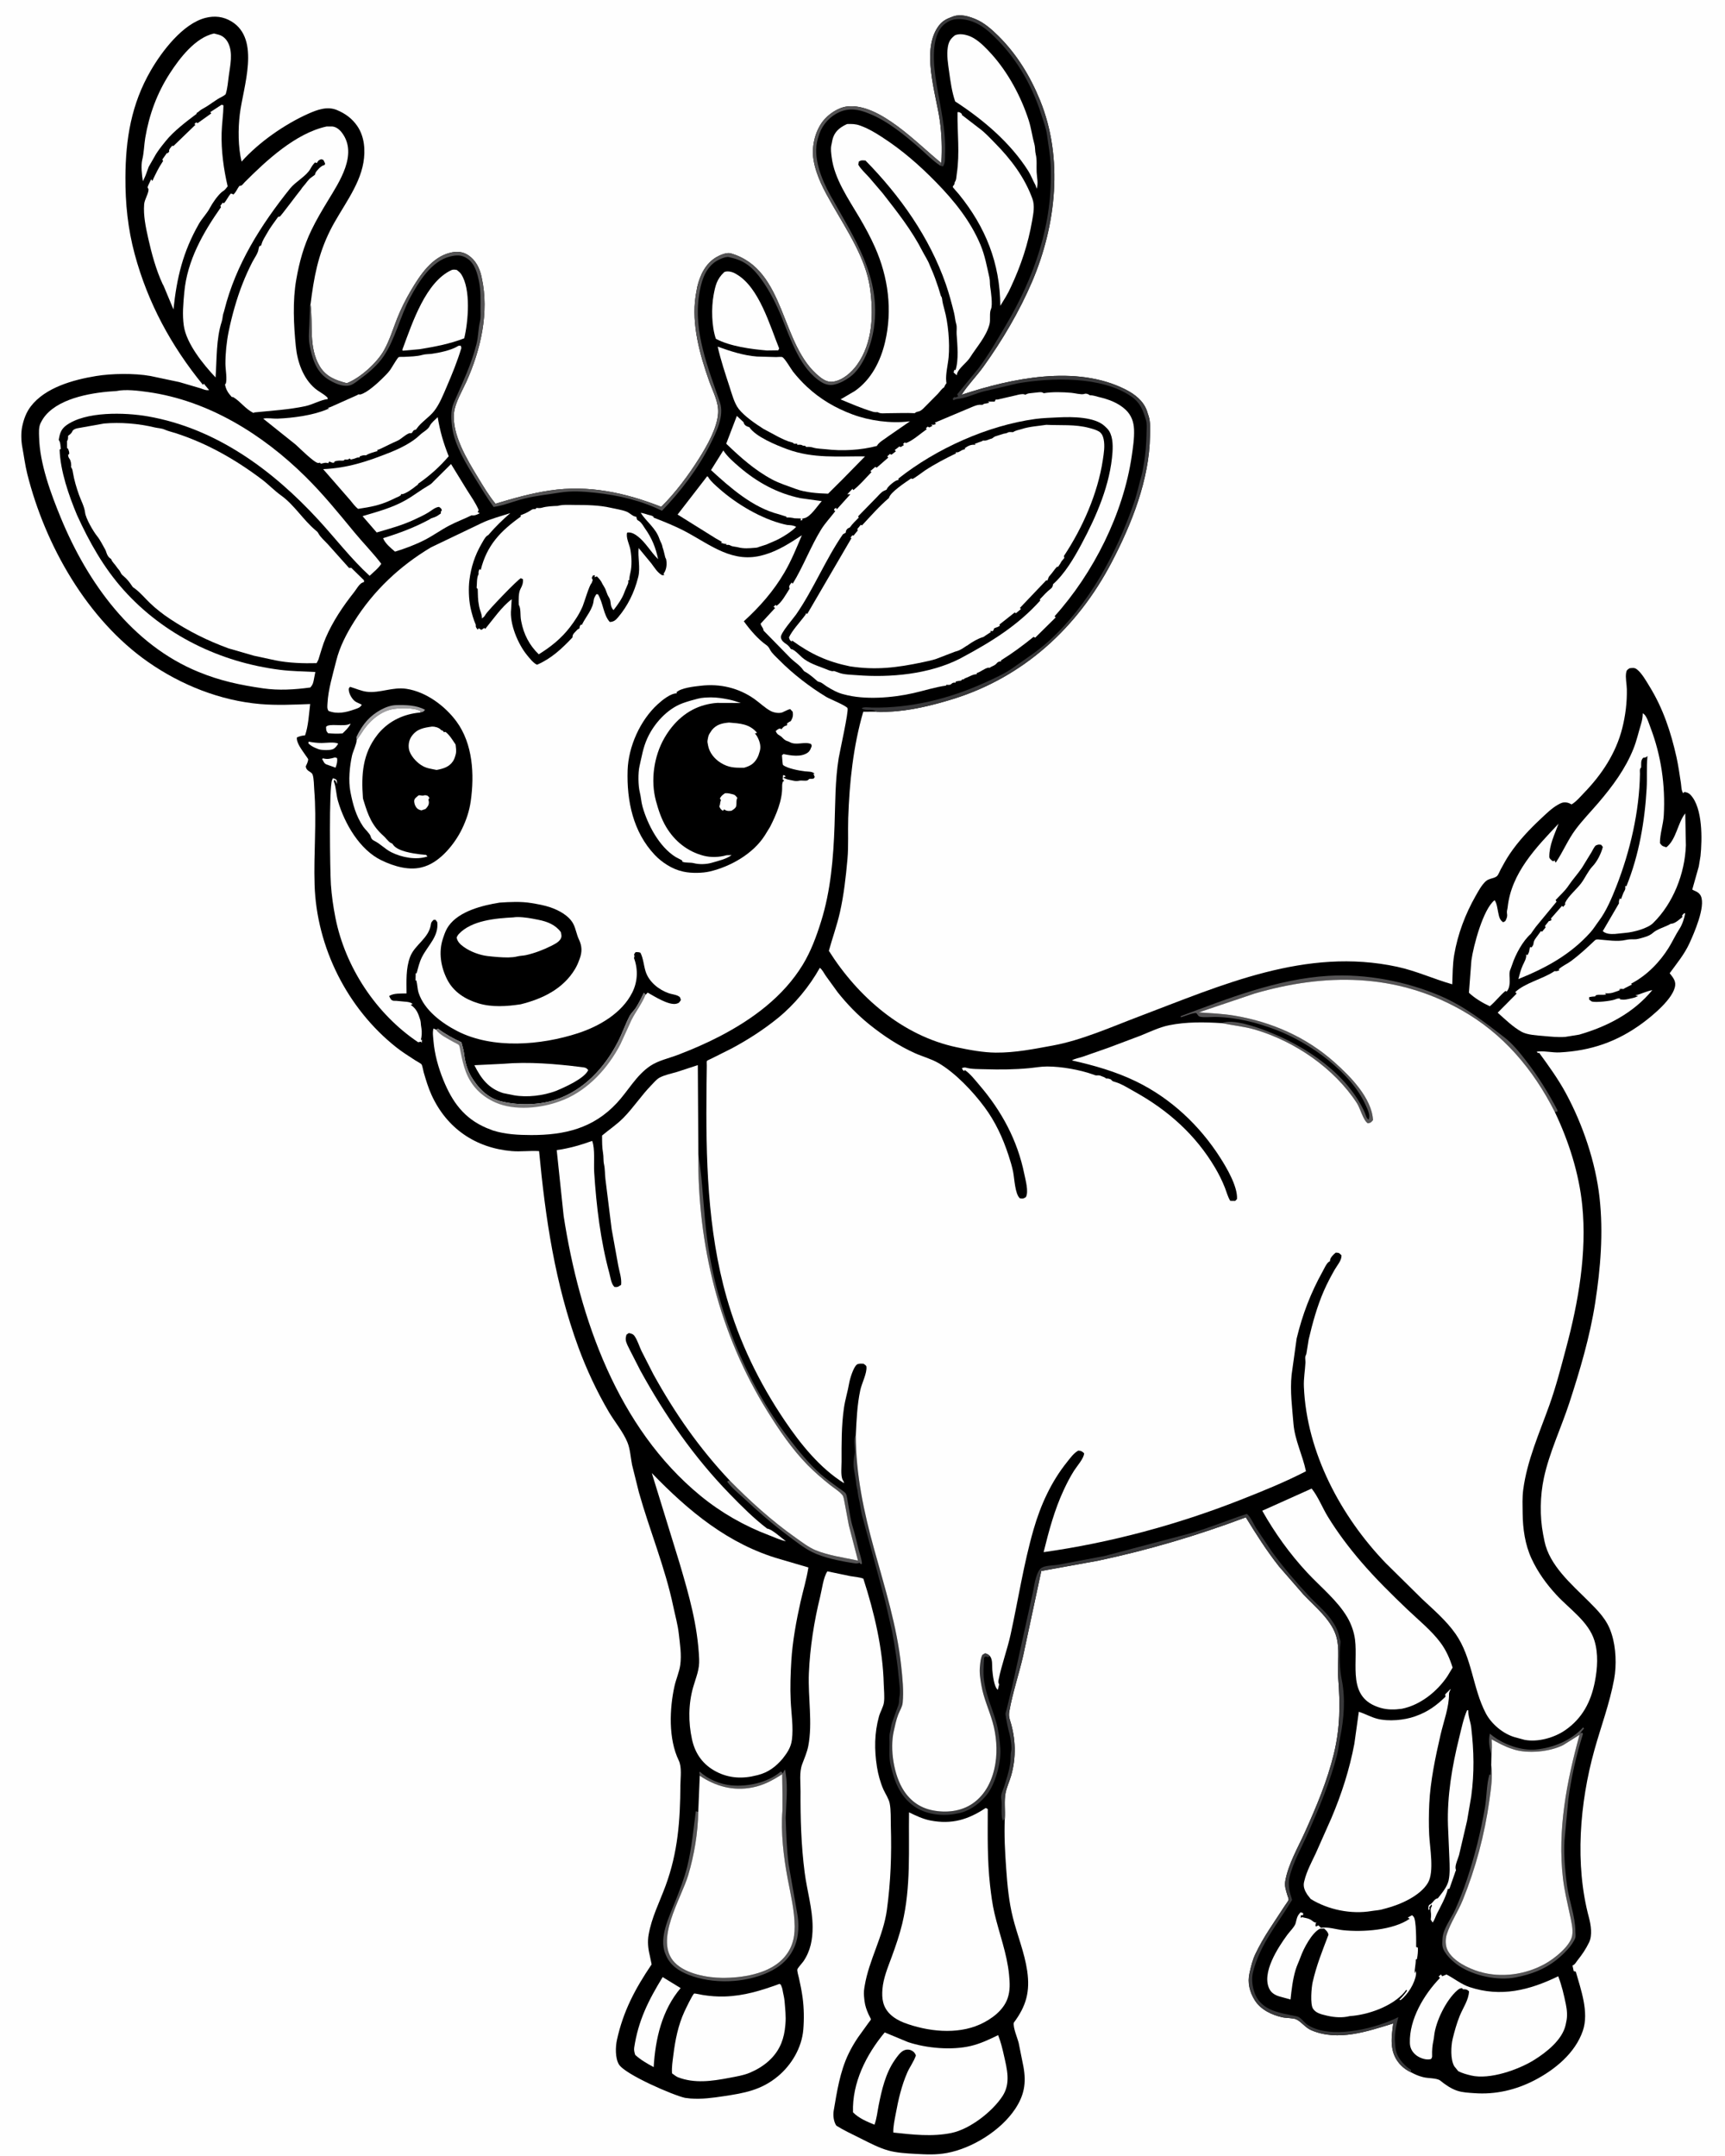 <svg version="1.1" xmlns="http://www.w3.org/2000/svg" style="display: block;" viewBox="0 0 1638 2048" width="1024" height="1280">
<path transform="translate(0,0)" fill="rgb(254,254,254)" d="M -0 -0 L 1638 0 L 1638 2048 L -0 2048 L -0 -0 z"/>
<path transform="translate(0,0)" fill="rgb(0,0,0)" d="M 893.895 154.904 C 894.704 141.026 894.309 127.955 892.364 114.171 C 888.766 88.671 874.072 46.462 891.915 23.853 C 895.285 19.582 899.555 17.606 904.5 15.845 L 905.482 15.486 C 912.342 13.196 919.881 15.503 926.231 18.101 C 934.424 21.452 941.645 27.838 947.877 33.998 C 965.511 51.428 978.256 72.289 987.601 95.217 C 1010.02 150.211 1002.95 214.042 980.017 267.718 C 968.003 295.829 951.677 323.497 933.864 348.288 C 927.38 357.313 919 365.737 913.096 374.994 C 960.314 359.409 1021.81 346.266 1068.54 369.831 C 1077.5 374.345 1085.78 380.615 1089.21 390.438 L 1090.16 393.5 L 1090.67 394.927 C 1092.66 400.892 1092.15 407.782 1092.06 414.009 C 1091.46 455.69 1074.56 498.02 1055.45 534.5 C 1023.19 596.086 972.004 643.179 905 663.993 C 886.033 669.885 863.784 675.388 843.862 676.047 C 840.507 676.158 835.48 676.838 832.286 676.011 L 819.714 676.072 C 810.154 708.887 806.57 743.234 805.437 777.281 C 805.011 790.06 805.84 803.342 804.711 816.02 C 803.203 832.941 801.267 850.302 797.5 866.882 C 794.722 879.108 790.385 891.096 787.047 903.193 C 814.651 946.901 856.981 983.917 908.5 994.812 C 920.255 997.298 933.492 999.803 945.5 999.896 C 964.177 1000.04 981.474 996.506 999.643 993.178 C 1027.19 988.133 1055.13 975.596 1081.23 965.72 C 1160.48 935.734 1240.09 899.579 1326.91 918.367 C 1345.01 922.284 1361.55 929.994 1379.17 935.003 C 1379.51 925.798 1379.44 916.204 1380.98 907.116 C 1384.31 887.397 1391.53 868.281 1401.42 850.926 C 1404.05 846.307 1407.05 840.687 1411.02 837.071 C 1414.09 834.273 1419.32 834.494 1421.75 832.111 C 1422.96 830.928 1424.35 827.314 1425.21 825.723 C 1427.81 820.965 1430.4 816.194 1433.41 811.681 C 1441.83 799.069 1452.47 787.816 1463.53 777.487 C 1468.47 772.874 1473.59 767.76 1479.5 764.42 C 1482.5 762.724 1484.25 761.876 1487.7 762.303 C 1489.49 762.526 1490.93 763.267 1492.5 764.11 C 1496.92 761.492 1500.68 756.919 1504.24 753.241 C 1521.13 735.8 1534.57 715.575 1540.59 691.84 C 1543.65 679.743 1545.21 667.188 1544.97 654.717 C 1544.87 649.83 1543.47 643.765 1544.3 639.026 C 1544.75 636.439 1545.5 636.202 1547.5 634.781 C 1550.23 634.528 1552.14 633.985 1554.5 635.801 C 1559.25 639.461 1563.53 647.186 1566.64 652.251 C 1579.46 673.149 1586.8 695.405 1592.12 719.182 C 1593.93 727.286 1595 735.527 1596.31 743.723 C 1596.83 746.939 1596.57 750.947 1598.53 753.5 L 1599.5 752.342 C 1601.87 752.513 1603.85 753.33 1605.5 755.088 C 1617.14 767.511 1616.56 797.271 1614.93 813.149 L 1613.31 823.037 L 1607.1 845 C 1608.22 845.668 1608.94 845.99 1610.09 846.471 C 1612.34 847.411 1614.28 848.957 1615.31 851.239 C 1619.86 861.391 1608.78 886.524 1604.44 896.021 C 1599.62 906.554 1592.39 915.19 1585.65 924.47 C 1588.31 927.92 1591.36 931.227 1590.9 935.9 C 1589.66 948.294 1569.11 965.02 1559.96 971.774 C 1535.78 989.634 1510.81 998.176 1481.02 999.696 C 1474.34 1000.04 1465.55 997.918 1459.35 999 L 1460.5 1000.31 L 1461.71 1000.13 C 1470.81 1012.59 1479.81 1025.03 1487.16 1038.63 C 1503.21 1068.36 1515.34 1104.17 1519.07 1137.82 C 1522.75 1171.05 1520.01 1204.77 1514.88 1237.69 C 1509.87 1269.86 1500.49 1301.5 1490.42 1332.41 C 1482.73 1356 1471.3 1379.83 1466.16 1404.02 C 1462.54 1421.03 1462.2 1440.44 1465.46 1457.5 L 1466.74 1463.94 C 1471.43 1487.04 1492.43 1504.88 1508.35 1520.79 C 1517.54 1529.99 1526.03 1538.29 1530.15 1551 L 1530.64 1552.49 C 1534.7 1565.17 1535.29 1581.94 1532.9 1595 C 1528.68 1618.1 1520.38 1639.98 1514.11 1662.55 C 1500.22 1712.56 1495.4 1770.96 1508.97 1821.5 C 1510.84 1828.45 1512.36 1838.4 1509.12 1845.05 C 1505.92 1851.63 1502.71 1856.35 1498.17 1862.07 C 1496.59 1864.04 1495.74 1866.15 1493.35 1867.07 L 1494.5 1872.4 L 1496.5 1872.91 C 1501.3 1889.95 1509.19 1911.39 1503.19 1929 C 1495.97 1950.2 1476.73 1965.95 1457.43 1975.99 C 1439.57 1985.28 1420.16 1989.8 1400 1988.3 C 1394.5 1987.89 1389.15 1987.74 1383.85 1986 C 1377.98 1984.06 1372.55 1980.26 1367.78 1976.39 C 1364.66 1973.86 1356.19 1974.29 1352 1973.21 L 1350.55 1972.84 C 1346.77 1971.87 1343.63 1970.41 1340.21 1968.6 C 1335.38 1966.43 1331.06 1963.1 1327.85 1958.88 C 1319.49 1947.92 1321.36 1934.95 1323.07 1922.11 C 1298.35 1929.68 1270.74 1939.31 1245.39 1928.59 C 1239.53 1926.12 1236.08 1920.63 1231.03 1918.23 C 1228.17 1916.87 1221.41 1917.02 1217.94 1916.28 C 1207.9 1914.13 1197.38 1909.14 1191.7 1900.24 C 1186.69 1892.38 1184.47 1883.36 1186.6 1874.14 C 1188.08 1867.73 1189.34 1861.99 1192.2 1856.02 C 1195.97 1848.13 1200.45 1840.33 1205.21 1833 L 1219.82 1810.71 C 1220.52 1809.59 1223.64 1805.54 1223.76 1804.45 C 1223.83 1803.79 1222.73 1800.97 1222.5 1800.15 C 1221.2 1795.59 1219.67 1791.67 1220.53 1786.82 C 1223.37 1770.73 1232.61 1755.01 1239.3 1740.17 C 1250.1 1716.19 1260.42 1691.75 1266.66 1666.11 C 1272.76 1641.05 1272.77 1619 1270.8 1593.57 C 1269.79 1580.5 1272.77 1565.64 1268.57 1553.09 C 1263.56 1538.1 1248.41 1525.81 1237.8 1514.62 L 1214.62 1487.99 C 1202.93 1473.18 1192.91 1457.41 1183.09 1441.32 C 1137.2 1458.55 1090.84 1472.34 1042.88 1482.5 L 988.819 1492.29 L 971.656 1572.55 C 967.682 1590.11 961.496 1608.01 958.454 1625.66 C 957.916 1628.78 958.076 1630.92 959.058 1633.99 C 964.594 1651.26 965.169 1669.56 960.079 1687 C 958.502 1692.4 955.977 1697.71 954.869 1703.23 C 953.383 1710.64 954.658 1719.63 954.15 1727.34 C 953.463 1743.51 954.335 1758.95 955.474 1775.04 C 956.577 1790.64 958.023 1806.3 961.825 1821.5 C 966.088 1838.55 972.872 1854.63 975.426 1872.15 C 978.285 1891.76 974.538 1905.55 962.693 1921.37 C 961.871 1926.16 966.089 1935.59 967.365 1940.74 L 971.925 1963.5 C 974.624 1978.94 972.591 1990.38 963.959 2003.37 C 950.41 2023.76 923.187 2040.68 899.389 2045.1 C 888.721 2047.08 879.648 2046.55 868.899 2045.97 C 860.875 2045.55 851.251 2044.96 843.5 2042.77 C 834.362 2040.19 825.419 2035.43 816.98 2031.2 C 809.202 2027.3 801.516 2023.8 794.128 2019.17 C 791.583 2015.31 790.886 2009.43 791.641 2005 C 794.73 1986.82 797.568 1968.12 805.548 1951.31 C 808.178 1945.77 811.361 1940.32 814.809 1935.25 L 824.715 1921.49 C 824.994 1921.11 827.007 1918.58 827.02 1918.34 C 827.052 1917.76 825.078 1914.19 824.733 1913.42 C 822.919 1909.37 821.485 1905.39 820.937 1900.95 L 820.772 1899.5 C 820.273 1895.42 820.107 1892.11 820.782 1888.05 L 821.047 1886.5 C 825.126 1861.69 838.725 1839.37 842.15 1814.29 C 845.821 1787.41 846.734 1761.74 845.918 1734.62 C 845.712 1727.76 846.136 1719.6 844.81 1712.94 C 843.972 1708.73 840.679 1703.85 838.897 1699.89 C 836.004 1693.46 833.824 1685.39 832.733 1678.42 C 830.176 1662.09 830.26 1646.38 834.649 1630.44 C 835.853 1626.07 838.743 1621.52 839.358 1617.19 C 840.112 1611.87 839.32 1605.24 839.183 1599.82 C 838.328 1566.04 830.171 1531.61 819.805 1499.58 C 816.136 1498.13 811.331 1497.83 807.421 1497.17 L 785.651 1492.63 C 781.793 1498.3 780.506 1509.77 778.835 1516.5 C 773.021 1539.91 769.094 1565.31 768.065 1589.44 C 767.104 1611.96 771.753 1636.47 767.508 1658.5 C 766.37 1664.41 763.779 1670.28 761.682 1675.91 C 758.846 1683.52 760.206 1693.35 760.154 1701.42 C 759.987 1727.28 760.73 1752.77 764.031 1778.46 C 766.235 1795.61 771.564 1813.07 771.617 1830.36 C 771.654 1842.17 769.677 1853.06 762.947 1863 C 761.989 1864.41 757.273 1869.58 757.097 1870.82 C 756.84 1872.61 758.228 1877.13 758.652 1879.03 C 760.039 1885.26 761.264 1891.3 762.119 1897.64 C 763.443 1907.45 763.595 1918.11 762.767 1927.97 C 761.333 1945.05 751.715 1961.42 738.644 1972.29 C 722.836 1985.44 706.758 1988.27 687 1991.22 C 676.567 1992.79 666.308 1994.16 655.742 1993.39 L 650.5 1992.79 C 639.38 1990.4 593.24 1970.47 587.597 1960.93 C 584.045 1954.92 584.316 1944.36 585.77 1937.73 C 591.801 1910.26 603.03 1889.19 618.714 1865.98 L 616.841 1857 C 615.314 1850.7 614.725 1844.26 615.857 1837.84 C 618.811 1821.1 626.075 1807.27 631.896 1791.5 C 643.705 1759.5 645.838 1729.35 646.031 1695.63 C 646.071 1688.55 647.596 1678.71 644.455 1672.23 C 634.572 1651.87 635.634 1623.17 640.448 1601.59 C 641.94 1594.9 644.937 1588.41 645.887 1581.64 C 647.272 1571.79 645.587 1561.6 644.508 1551.85 C 643.552 1543.22 641.061 1534.51 639.278 1526 C 631.51 1488.92 616.875 1453.97 606.635 1417.62 L 600.12 1391.41 C 598.809 1384.74 598.361 1376.68 595.853 1370.39 C 591.854 1360.37 583.514 1350.48 577.982 1341.07 C 566.817 1322.08 556.818 1300.71 549.217 1280 C 526.971 1219.37 517.85 1157.44 511.819 1093.46 C 503.134 1092.86 494.509 1094.18 485.812 1093.43 C 451.377 1090.45 424.029 1071.73 409.629 1040.01 C 406.482 1033.08 404.381 1025.93 402.235 1018.65 C 401.719 1016.9 401.062 1012.35 400.179 1011.1 C 399.458 1010.08 395.648 1008.16 394.383 1007.34 C 388.226 1003.32 381.939 999.406 376.17 994.84 C 329.583 957.964 300.49 899.808 298.591 840.5 C 297.627 810.379 300.717 780.541 298.27 750.358 C 297.954 746.464 297.994 739.403 296.738 735.909 C 295.532 732.551 290.799 733.021 290.224 728 C 291.077 726.165 292.544 723.245 292.5 721.181 C 292.493 720.86 290.262 717.82 290.05 717.5 C 287.239 713.252 281.067 705.718 281.788 700.5 C 284.19 699.428 286.16 698.843 288.791 698.6 L 289.545 698.539 C 292.699 689.649 293.224 678.183 294.405 668.775 C 278.796 669.344 262.673 670.132 247.098 668.8 C 209.047 665.543 172.011 650.787 140.745 629.039 C 82.636 588.617 42.671 517.953 25.709 450.199 C 23.594 441.749 22.6 433.346 20.999 424.848 C 19.86 418.802 19.625 411.009 20.926 404.975 C 22.413 398.077 24.706 391.713 29.041 386.035 C 42.782 368.037 69.573 360.717 91 357.199 C 105.997 354.736 127.615 354.451 142.593 357.139 L 170.182 362.961 L 190.074 368.809 C 192.615 369.64 195.746 371.181 198.389 370.5 L 194.345 365.655 L 193.55 364.5 L 192.5 365.49 C 162.312 328.516 140.225 287.673 127.759 241.51 C 121.245 217.385 118.785 193.282 118.923 168.357 C 119.124 131.944 124.478 98.956 142.999 67 C 153.565 48.77 173.447 22.395 195.046 16.956 C 203.665 14.786 211.907 15.7 219.587 20.329 C 247.646 37.24 230.675 82.755 227.568 108.462 C 225.872 122.497 225.912 139.706 229.257 153.5 C 245.699 135.085 270.185 118.051 292.541 108.061 C 300.959 104.3 310.586 100.712 319.686 104.478 C 327.718 107.801 334.268 112.561 339.214 119.835 C 346.053 129.896 346.953 142.854 344.958 154.5 C 340.998 177.624 323.798 198.091 313.45 218.773 C 301.812 242.034 297.907 263.661 294.732 289.234 C 297.218 308.591 292.758 329.856 303.38 347.781 C 309.287 357.749 318.576 361.262 329.217 364.016 C 341.918 359.056 357.734 344.76 364.409 332.955 C 369.756 323.499 372.98 312.73 376.957 302.652 C 380.626 293.356 385.281 284.083 390.375 275.49 C 398.954 261.02 410.066 244.28 427.432 240.071 C 433.505 238.599 439.082 238.847 444.5 242.388 C 451.396 246.895 455.338 254.58 457.048 262.445 L 457.351 263.894 C 464.617 296.69 456.344 332.365 442.827 362.466 C 438.867 371.286 432.102 382.381 431.037 392 C 428.759 412.575 443.673 436.999 454.007 453.971 C 459.138 462.398 464.146 470.855 470.43 478.492 C 487.597 473.301 504.209 468.589 522 465.936 C 558.931 460.429 593.619 467.956 627.844 481.445 C 641.603 467.758 653.75 451.429 664.066 434.984 C 671.472 423.178 681.022 406.528 681.863 392.419 C 682.488 381.945 676.945 372.093 673.5 362.395 C 664.572 337.26 656.42 308.162 660.477 281.312 L 660.69 280 L 662.027 272.546 C 664.659 261.368 669.818 250.447 680.064 244.361 C 683.496 242.322 689.938 239.513 693.906 240.668 C 746.971 256.118 740.345 327.912 778.371 357.967 C 782.177 360.976 786.22 363.316 791.24 362.545 C 800.217 361.165 808.534 353.838 813.703 346.694 C 828.93 325.647 829.615 297.692 826.038 273 C 822.051 245.476 804.156 218.651 790.536 194.834 C 782.718 181.163 775.046 167.45 772.478 151.686 C 770.513 139.628 773.722 125.255 781.137 115.44 C 786.281 108.631 795.743 102.162 804.335 101.142 C 835.127 97.485 871.613 137.08 893.895 154.904 z"/>
<path transform="translate(0,0)" fill="rgb(254,254,254)" d="M 317.956 719.5 L 319.926 720.047 C 320.443 723.57 319.692 725.917 318.5 729.225 L 309.5 726.008 C 308.53 725.409 308.074 725.053 307.472 724.046 L 305.772 721.031 L 306.5 720.349 C 311.033 721.495 313.583 720.696 317.956 719.5 z"/>
<path transform="translate(0,0)" fill="rgb(254,254,254)" d="M 292.946 704.5 C 297.152 705.274 301.106 705.79 305.393 705.778 C 309.363 705.768 318 704.462 321.014 706.5 L 319.5 708.693 C 318.623 709.833 317.805 710.611 316.553 711.365 C 313.884 712.971 305.288 712.723 302.342 711.645 L 301.5 711.314 C 297.917 709.996 295.575 708.806 292.722 706.227 L 292.946 704.5 z"/>
<path transform="translate(0,0)" fill="rgb(254,254,254)" d="M 332.277 687.5 L 332.683 687.791 C 330.728 691.42 328.039 693.875 325.116 696.705 C 320.409 697.077 316.08 696.969 311.383 696.5 C 309.374 694.125 309.651 693.511 309.484 690.5 C 311.993 686.582 326.866 690.797 332.277 687.5 z"/>
<path transform="translate(0,0)" fill="rgb(254,254,254)" d="M 397.41 755.5 L 398.328 755.429 C 399.955 755.547 400.826 756.068 402.432 755.618 C 403.719 755.257 403.099 755.28 404.765 755.562 C 406.577 755.867 406.616 756.638 407.664 758.029 L 406.665 759.5 C 406.897 760.466 407.195 761.49 407.15 762.5 C 407.036 765.084 405.638 766.765 403.907 768.5 L 400 769.814 C 398.987 769.48 397.644 769.138 396.749 768.5 C 394.499 766.897 393.22 763.654 393.193 760.959 C 393.168 758.397 395.684 757.047 397.41 755.5 z"/>
<path transform="translate(0,0)" fill="rgb(161,160,162)" d="M 338.482 703.12 L 338.309 700.109 C 341.015 694.242 344.654 688.494 349.049 683.735 C 355.281 676.988 366.559 670.056 375.906 669.794 C 384.872 669.543 395.519 669.741 403.5 674.264 C 401.868 676.429 401.385 676.23 398.837 676.836 L 399 675.47 C 393.013 671.987 378.085 672.333 371.293 673.936 C 359.398 676.744 349.064 686.547 342.911 696.75 L 338.482 703.12 z"/>
<path transform="translate(0,0)" fill="rgb(254,254,254)" d="M 410.094 690.191 C 412.685 690.081 416.457 691.082 418.306 692.962 L 418.799 693.551 C 420.702 694.118 420.341 694.049 421.397 695.5 L 423 695.264 C 427.191 698.602 429.499 702.846 432.486 707.192 C 432.838 710.217 433.404 713.388 432.675 716.389 L 432.458 717.195 C 431.909 719.276 431.173 721.421 429.962 723.22 C 426.276 728.692 420.522 730.242 414.5 731.391 C 408.835 730.174 404.725 729.989 399.687 726.689 C 394.867 723.532 389.198 717.268 388.202 711.5 C 387.464 707.22 388.357 702.69 390.928 699.147 C 395.927 692.259 402.321 691.316 410.094 690.191 z"/>
<path transform="translate(0,0)" fill="rgb(254,254,254)" d="M 629.2 1878.05 L 646.26 1888.5 C 628.464 1909.53 622.266 1936.71 620.659 1963.56 C 614.269 1960.12 608.56 1956.86 603.125 1951.99 C 602.415 1949.57 601.79 1947.57 602.171 1945.04 C 606.037 1919.29 615.707 1900.07 629.2 1878.05 z"/>
<path transform="translate(0,0)" fill="rgb(85,84,85)" d="M 663.087 1095.76 C 667.441 1123.65 667.924 1151.6 671.777 1179.49 C 680.815 1244.88 708.67 1314.13 749.161 1366.46 C 758.37 1378.36 768.181 1390.55 779.5 1400.51 C 784.856 1405.22 790.804 1409.25 796.5 1413.54 C 798.225 1414.83 801.702 1416.88 802.961 1418.53 C 804.139 1420.07 804.776 1425.36 805.169 1427.5 C 806.603 1435.31 807.514 1443.53 809.908 1451.11 C 812.1 1458.06 813.587 1465.37 815.417 1472.43 C 816.477 1476.51 818.348 1481.33 818.49 1485.5 L 817.196 1485.75 L 816.256 1484.5 L 815.096 1484.86 C 813.176 1485.33 811.894 1485.05 810.005 1484.76 C 798.018 1482.92 782.019 1479.75 771.151 1474.31 C 763.028 1470.24 755.75 1464.35 748.501 1458.94 C 733.743 1447.92 720.083 1436.07 706.633 1423.5 C 701.369 1418.58 695.255 1413.82 690.924 1408.07 L 690.51 1407.5 L 691.47 1406.56 L 692.77 1406.71 L 693.065 1406.54 C 712.229 1425.96 732.913 1444.73 755.242 1460.48 C 761.223 1464.7 767.704 1469.77 774.466 1472.57 C 786.708 1477.64 801.707 1479.63 814.706 1482.44 L 806.04 1449 L 801.931 1427 C 801.47 1424.79 801.203 1421.66 799.767 1419.97 C 796.715 1416.38 791.79 1413.46 788.092 1410.5 C 780.589 1404.49 773.547 1398.45 766.805 1391.58 C 752.128 1376.64 740.142 1358.93 729.09 1341.22 C 682.965 1267.3 662.166 1182.59 663.087 1095.76 z"/>
<path transform="translate(0,0)" fill="rgb(85,84,85)" d="M 664.435 1686.75 C 664.429 1685.63 664.492 1686.13 664.198 1684.91 C 663.875 1683.57 663.817 1684.32 664.5 1682.87 C 672.181 1690.2 683.916 1694.95 694.5 1695.93 C 709.92 1697.35 728.441 1693.4 740.596 1683.47 L 741.5 1682.72 L 743.5 1684.48 C 743.984 1682.81 744.437 1682.25 745.5 1680.92 L 746.144 1685.04 C 748.181 1698.13 746.455 1713.4 746.052 1726.76 C 746.521 1741.48 746.96 1756.06 748.787 1770.69 L 757.066 1818 C 758.813 1827.5 758.484 1838.93 754.926 1848 C 750.049 1860.44 740.975 1868.38 729.001 1873.78 C 706.668 1883.83 676.735 1884.9 653.825 1875.91 C 644.355 1872.19 636.309 1866.81 632.215 1857.11 L 631.768 1856 C 625.204 1840.29 635.736 1820.02 641.447 1805.43 C 645.549 1794.95 649.788 1784.08 652.5 1773.16 C 656.876 1755.53 658.268 1738.38 660.708 1720.5 L 662.997 1721.07 C 662.633 1741.45 659.243 1761.65 653.483 1781.17 C 646.909 1803.45 620.633 1843.64 640.697 1864.32 C 651.008 1874.95 671.559 1878.7 685.745 1878.79 C 704.54 1878.91 729.047 1875.17 742.847 1861.22 C 751.535 1852.44 754.67 1842.15 754.581 1830 C 754.469 1814.57 750.642 1799.11 747.813 1784 C 744.078 1764.05 741.287 1740.2 742.959 1719.89 L 742.977 1704.25 L 742.72 1685.33 C 733.719 1691.15 725.048 1695.86 714.421 1697.93 C 696.299 1701.46 679.54 1696.97 664.435 1686.75 z"/>
<path transform="translate(0,0)" fill="rgb(85,84,85)" d="M 1416.37 1667.12 C 1414.57 1660.31 1413.38 1653.81 1414.88 1646.8 L 1416.11 1647.83 C 1426.85 1656.69 1444.59 1663.33 1458.74 1661.88 C 1475.23 1660.18 1492.18 1653.32 1503.5 1640.78 L 1504.28 1642 C 1502.93 1643.54 1501.62 1644.98 1500.5 1646.69 L 1502.5 1645.85 L 1503.32 1647 C 1496.92 1667.33 1492.12 1688.35 1489.36 1709.5 L 1486.3 1742.25 C 1484.45 1757.43 1486.18 1775.91 1488.15 1791 C 1490.03 1805.41 1495.97 1820.06 1496.07 1834.53 C 1496.08 1835.96 1496.49 1839.36 1496.05 1840.62 C 1493.36 1848.16 1484.34 1856.78 1478.19 1861.66 C 1466.5 1870.96 1453.71 1875.54 1439.25 1878.36 C 1422.36 1881.67 1399.89 1876.92 1385.59 1867.42 C 1379.83 1863.59 1371.05 1855.77 1369.85 1848.62 C 1369.54 1846.74 1369.71 1844.89 1369.81 1843 L 1369.84 1841.9 C 1370.22 1832.22 1378.13 1822.55 1381.94 1813.95 C 1386.08 1804.6 1389.92 1794.92 1393.14 1785.2 C 1400.64 1762.52 1406.18 1740.2 1410.25 1716.68 C 1411.99 1706.61 1411.6 1695.12 1414.5 1685.51 L 1415.51 1686 L 1416.15 1676.69 C 1417.72 1687.45 1415.91 1699.26 1414.43 1709.99 C 1409.94 1742.48 1401.46 1774.38 1389.16 1804.8 C 1384.77 1815.67 1377.56 1826.27 1374.01 1837.22 C 1372.44 1842.08 1372.47 1848.39 1374.88 1852.93 C 1380.25 1863.03 1394.49 1869.83 1404.96 1872.95 C 1425.64 1879.11 1448.84 1875.78 1467.55 1865.31 C 1476.12 1860.52 1491.32 1848.64 1493.07 1838.52 C 1494.14 1832.27 1492.1 1824.63 1490.82 1818.53 C 1488.43 1807.15 1485.63 1795.81 1484.3 1784.24 C 1478.98 1738.14 1487.83 1692.16 1500.04 1647.91 L 1484.73 1657.55 C 1472.13 1664.06 1450.68 1666.19 1436.98 1661.61 L 1435.5 1661.1 C 1428.76 1658.95 1422.69 1655.48 1416.46 1652.18 C 1417.04 1657.29 1416.8 1662.01 1416.37 1667.12 z"/>
<path transform="translate(0,0)" fill="rgb(57,57,59)" d="M 940.013 1573.04 L 938.362 1574.14 L 936 1573.49 L 934.5 1574.49 C 934.023 1581.91 933.435 1590.91 934.707 1598.25 L 934.848 1599 C 937.03 1611.69 942.31 1623.2 945.865 1635.43 C 948.203 1643.48 949.231 1652.16 949.897 1660.5 C 950.969 1673.9 945.058 1695.6 936.251 1705.84 L 935.234 1707 C 929.042 1714.22 919.33 1720.89 909.725 1722.54 L 908.778 1722.69 L 906.418 1723.16 C 893.94 1725.37 878.673 1723.32 868.156 1715.91 C 854.31 1706.15 849.343 1692.17 845.637 1676.5 C 844.096 1669.98 844.688 1662.49 844.678 1655.76 C 844.674 1652.51 844.249 1648.66 845.079 1645.55 C 845.898 1642.48 845.993 1639.31 847.087 1636.31 L 852.165 1622.13 C 853.145 1619.82 853.594 1618.31 853.719 1615.75 C 853.78 1614.5 853.768 1613.3 854.024 1612.07 C 855.137 1606.7 854.042 1600.49 853.571 1595.01 C 852.257 1579.7 849.928 1565.08 847.156 1549.99 L 840.652 1521.49 L 831.7 1488 L 818.406 1438.94 C 817.276 1434.04 816.798 1428.86 815.577 1424 C 814.627 1420.22 814.524 1416.14 813.51 1412.5 C 812.854 1410.14 813.078 1408.27 812.612 1406 L 810.884 1395.5 C 810.144 1390.87 810.589 1385.73 811.5 1381.51 C 812.504 1376.86 809.643 1366.66 812.633 1363.29 C 812.598 1400.3 820.305 1436.47 830.168 1472 C 840.349 1508.68 851.677 1544.52 855.752 1582.6 C 856.937 1593.67 858.257 1606.27 857.153 1617.41 C 856.755 1621.43 854.436 1624.82 852.996 1628.5 C 850.964 1633.7 849.893 1639.14 848.677 1644.55 C 844.888 1661.4 848.647 1686.27 858.235 1700.95 C 864.739 1710.91 873.771 1717.27 885.438 1719.63 C 898.367 1722.26 912.71 1720.76 923.741 1713.08 C 936.46 1704.21 942.813 1690.01 945.238 1675.07 C 947.321 1662.24 946.102 1647.99 942.482 1635.5 C 939.086 1623.79 934.058 1613.19 931.942 1601 C 930.789 1594.36 929.841 1588.73 930.619 1581.98 C 931.034 1578.38 931.206 1575.24 932.87 1571.92 L 935.5 1570.38 C 937.572 1571.16 938.559 1571.33 940.013 1573.04 z"/>
<path transform="translate(0,0)" fill="rgb(254,254,254)" d="M 338.482 703.12 L 342.911 696.75 C 349.064 686.547 359.398 676.744 371.293 673.936 C 378.085 672.333 393.013 671.987 399 675.47 L 398.837 676.836 C 383.618 678.157 369.685 684.559 359.575 696.337 L 358.252 698 C 344.156 715.973 342.849 735.787 344.5 757.873 C 344.587 759.036 344.982 759.88 345.32 761 C 349.407 774.567 353.266 784.475 364.018 793.982 C 366.184 795.897 368.149 798.843 370.5 800.425 L 372.586 801.5 L 373.167 802.456 C 377.539 808.672 391.876 810.669 399 811.555 L 404.5 812.084 L 405.81 813.584 C 395.063 817.176 381.407 814.518 371.474 809.552 C 365.558 806.595 360.891 801.396 355.141 798.626 C 353.685 797.925 352.827 796.989 352.135 795.5 L 351.878 794.521 C 351.001 791.697 346.61 787.93 344.798 785.269 C 337.834 775.046 334.94 764.069 332.609 752.103 C 330.554 741.546 331.872 728.002 334.19 717.557 C 334.905 714.336 338.859 705.58 338.482 703.12 z"/>
<path transform="translate(0,0)" fill="rgb(254,254,254)" d="M 686.815 427.867 L 687.175 428.439 C 690.816 433.964 696.941 439.248 701.98 443.57 C 718.983 458.155 737.963 468.609 760 473.208 L 780.325 476.055 C 776.141 480.465 769.516 491.306 763.5 492.26 L 761.5 492.755 L 761.995 494 L 760.277 494.5 L 760.458 492.5 L 754.5 492.327 C 751.469 491.662 749.673 491.47 746.5 491.593 L 746.968 490.836 L 739.45 488.48 C 714.753 482.157 693.398 463.326 675.105 446.541 L 686.815 427.867 z"/>
<path transform="translate(0,0)" fill="rgb(85,84,85)" d="M 1160.26 971.893 C 1170.44 967.442 1193.17 975.599 1203.35 979.538 C 1239.8 993.649 1279.69 1020.1 1296.09 1056.98 C 1297.06 1059.16 1297.58 1062.57 1299.78 1063.5 C 1301.47 1059.2 1299.04 1054.6 1297.24 1050.5 C 1283.17 1018.38 1243.88 990.627 1212.34 978.485 C 1193.7 971.306 1174.07 966.31 1154.01 965.983 C 1150.47 965.926 1141.77 966.882 1138.7 965.5 C 1137.83 965.107 1136.67 962.606 1135.85 962.372 C 1133.63 961.74 1124.28 965.467 1121.5 966.325 L 1121.08 965.341 C 1166.03 948.43 1213.07 929.9 1261.5 926.96 C 1297.07 924.8 1336.02 932.206 1368.71 946.407 C 1391.24 956.198 1409.37 970.617 1428.62 985.357 C 1436.59 991.46 1443.72 1000.41 1449.79 1008.33 C 1461.18 1023.18 1470.36 1037.96 1479.01 1054.5 L 1478.95 1055.99 L 1478.07 1055.99 L 1476.55 1056.25 C 1455.96 1015.6 1427.51 981.721 1387.34 959.202 C 1325.2 924.365 1258.55 924.265 1191.47 943.761 L 1138.34 961.671 C 1149.5 962.457 1160.9 962.891 1171.94 964.723 C 1207.42 970.614 1240.46 985.082 1267.43 1009.15 C 1282.29 1022.41 1302.68 1042.93 1303.88 1064 C 1301.99 1066.2 1302 1066.45 1299 1067.05 C 1294.57 1064.34 1291.84 1052.87 1288.54 1047.81 C 1266.93 1014.67 1229.68 989.198 1191.95 978.08 C 1181.55 975.015 1170.83 974.077 1160.26 971.893 z"/>
<path transform="translate(0,0)" fill="rgb(254,254,254)" d="M 477.441 1010.53 C 501.953 1008.4 527.668 1010.58 552 1013.64 C 555.169 1014.03 556.507 1013.96 558.482 1016.5 C 554.869 1024.64 535.44 1033.14 527.614 1036.36 C 515.767 1040.77 500.596 1042.64 488.055 1040.43 L 477.748 1038.36 C 463.762 1033.99 456.671 1024.43 450.358 1011.85 L 477.441 1010.53 z"/>
<path transform="translate(0,0)" fill="rgb(254,254,254)" d="M 1393.25 1624.5 L 1394.37 1624.69 C 1394.23 1630.78 1396.49 1635.15 1397.16 1640.94 C 1399.78 1663.39 1400.21 1683.96 1397.16 1706.5 L 1393.21 1729.58 L 1385.62 1762.08 C 1384.69 1765.48 1381.5 1772.06 1382.37 1775.36 L 1382.72 1776.5 C 1382.18 1777.66 1381.73 1778.72 1381.41 1779.97 L 1376.5 1794.01 L 1374.89 1794.5 C 1372.95 1802.55 1368.14 1810.74 1364.45 1818.13 C 1363.07 1820.89 1362.42 1823.76 1360.5 1826.23 L 1358.74 1823.5 C 1358.94 1821.5 1359.12 1819.59 1358.94 1817.58 C 1358.74 1815.51 1358.26 1813.6 1359.24 1811.66 C 1360.1 1809.93 1360.03 1811.07 1359.5 1809 L 1357.12 1812 L 1357.76 1813.27 L 1356.66 1814.5 C 1356.35 1812.12 1356.19 1811.66 1357.16 1809.5 C 1361.08 1808.01 1361.52 1803.81 1365.5 1803.15 C 1369.44 1798.08 1374.28 1792.57 1375.7 1786.15 C 1377.08 1779.87 1376.64 1771.9 1376.42 1765.49 L 1375.07 1733.8 C 1374.16 1706.27 1379.03 1677.56 1385.66 1650.9 C 1387.81 1642.23 1389.7 1632.7 1393.25 1624.5 z"/>
<path transform="translate(0,0)" fill="rgb(254,254,254)" d="M 428.738 256.5 C 430.474 255.914 431.704 256.104 433.5 256.332 C 435.138 257.563 436.772 258.816 437.904 260.554 C 447.193 274.811 444.538 305.469 440.732 321.344 C 427.395 326.598 412.339 329.478 398.193 331.733 L 382.227 333.145 C 381.848 331.769 382.238 331.406 382.713 330.131 C 391.539 306.423 404.232 267.691 428.738 256.5 z"/>
<path transform="translate(0,0)" fill="rgb(254,254,254)" d="M 687.651 258.5 L 688.532 258.133 C 691.697 257.261 695.742 258.387 698.498 260.013 L 699.395 260.56 C 720.837 273.02 730.985 309.206 739.843 331 L 739 332.774 L 728.212 332.925 C 713.259 331.66 693.152 329.026 679.722 321.825 C 675.701 310.148 675.32 292.428 677.574 280.292 C 679.261 271.215 680.638 265.098 687.651 258.5 z"/>
<path transform="translate(0,0)" fill="rgb(254,254,254)" d="M 671.403 452.5 L 672.222 452.75 L 672.577 453.441 C 674.955 457.349 679.684 461.346 683.12 464.385 C 699.619 478.976 723.006 492.84 744.5 498.018 L 747.5 498.666 C 750.675 498.931 753.044 498.8 755.984 500.5 C 751.269 505.439 741.007 511.677 734.69 514.259 L 727.687 517.276 L 721.239 519.336 C 720.118 519.786 719.139 520.171 717.923 520.294 L 716.5 520.393 C 711.435 520.851 705.908 521.259 700.928 519.899 C 699.093 519.397 695.505 519.204 694 518.39 C 692.012 517.314 691.817 517.553 689.5 517.666 L 689.96 516.774 C 687.934 516.74 686.283 516.163 684.387 515.534 L 685.693 514.856 L 679.65 511.438 L 643.37 488.781 L 671.403 452.5 z"/>
<path transform="translate(0,0)" fill="rgb(57,57,59)" d="M 954.15 1727.34 L 952.5 1729.49 C 949.917 1725.6 951.924 1714.39 950.837 1709 C 949.972 1704.72 952.132 1701.44 953.37 1697.53 C 955.595 1690.51 957.999 1683.3 959.141 1676.01 L 959.3 1675.1 C 959.957 1671.2 959.268 1666.95 960.235 1663.24 C 961.029 1660.19 959.634 1650.68 958.733 1647.5 C 957.164 1641.96 955.644 1634.45 954.887 1628.68 C 954.684 1627.14 955.181 1626.43 955.567 1625 L 961.158 1602.01 L 981.167 1511.01 C 982.145 1505.47 984.083 1492.24 989.183 1489.23 C 992.911 1487.02 999.816 1487.14 1004 1486.51 L 1048.77 1478.08 L 1130.51 1456.5 C 1148.52 1451.32 1166.19 1443.87 1184.05 1438.05 C 1187.44 1440.55 1190.49 1447.7 1192.71 1451.37 L 1208 1474.15 C 1218.8 1488.86 1230.53 1502.68 1242.99 1516.01 C 1249.74 1523.22 1257.65 1529.64 1263.55 1537.59 C 1267.46 1542.86 1270.69 1548.57 1271.91 1555.08 C 1272.09 1556.04 1272.38 1556.86 1272.67 1557.78 C 1273.16 1559.33 1273.05 1560.25 1272.86 1561.86 C 1271.67 1571.58 1272.23 1586.07 1274.17 1595.5 C 1277.81 1613.18 1276.3 1632.89 1272.66 1650.49 C 1271.53 1655.94 1271.19 1661.44 1269.77 1666.92 C 1263.01 1693.03 1252.8 1717.13 1241.94 1741.7 C 1236.02 1755.07 1227.96 1768.78 1224.61 1783.09 C 1223.36 1788.42 1223.96 1794.35 1225.49 1799.51 L 1227.01 1804.78 C 1213.48 1827.29 1196.41 1847.18 1189.95 1873.15 C 1188.55 1878.81 1189.03 1885.58 1190.79 1891.08 L 1191.18 1892.34 C 1193.52 1899.51 1198.41 1904.73 1205.08 1908.13 C 1212.99 1912.17 1222.79 1913.47 1231.42 1915.34 C 1235.17 1916.15 1237.66 1920.14 1240.5 1922.51 C 1242.46 1924.15 1244.94 1925.35 1247.28 1926.34 C 1269.62 1935.79 1307.21 1926.54 1327.96 1916.08 C 1326.07 1923.84 1324 1931.99 1324.74 1940.01 C 1325.06 1943.4 1325.09 1946.79 1326.3 1950 L 1326.61 1950.9 C 1328.56 1956.41 1334.79 1963.21 1339.91 1966.09 L 1340.21 1968.6 C 1335.38 1966.43 1331.06 1963.1 1327.85 1958.88 C 1319.49 1947.92 1321.36 1934.95 1323.07 1922.11 C 1298.35 1929.68 1270.74 1939.31 1245.39 1928.59 C 1239.53 1926.12 1236.08 1920.63 1231.03 1918.23 C 1228.17 1916.87 1221.41 1917.02 1217.94 1916.28 C 1207.9 1914.13 1197.38 1909.14 1191.7 1900.24 C 1186.69 1892.38 1184.47 1883.36 1186.6 1874.14 C 1188.08 1867.73 1189.34 1861.99 1192.2 1856.02 C 1195.97 1848.13 1200.45 1840.33 1205.21 1833 L 1219.82 1810.71 C 1220.52 1809.59 1223.64 1805.54 1223.76 1804.45 C 1223.83 1803.79 1222.73 1800.97 1222.5 1800.15 C 1221.2 1795.59 1219.67 1791.67 1220.53 1786.82 C 1223.37 1770.73 1232.61 1755.01 1239.3 1740.17 C 1250.1 1716.19 1260.42 1691.75 1266.66 1666.11 C 1272.76 1641.05 1272.77 1619 1270.8 1593.57 C 1269.79 1580.5 1272.77 1565.64 1268.57 1553.09 C 1263.56 1538.1 1248.41 1525.81 1237.8 1514.62 L 1214.62 1487.99 C 1202.93 1473.18 1192.91 1457.41 1183.09 1441.32 C 1137.2 1458.55 1090.84 1472.34 1042.88 1482.5 L 988.819 1492.29 L 971.656 1572.55 C 967.682 1590.11 961.496 1608.01 958.454 1625.66 C 957.916 1628.78 958.076 1630.92 959.058 1633.99 C 964.594 1651.26 965.169 1669.56 960.079 1687 C 958.502 1692.4 955.977 1697.71 954.869 1703.23 C 953.383 1710.64 954.658 1719.63 954.15 1727.34 z"/>
<path transform="translate(0,0)" fill="rgb(254,254,254)" d="M 428.186 440.787 L 443.198 465.256 C 447.156 471.542 451.521 477.658 454.472 484.5 L 453.5 486.48 L 455.49 487.5 C 453.16 488.71 451.175 489.794 448.447 489.594 L 447.707 489.5 C 440.706 492.98 433.339 495.639 426.401 499.297 C 418.574 503.422 411.356 508.661 403.5 512.731 C 394.582 517.352 384.595 521.076 374.996 524.008 C 371.047 520.704 365.502 516.098 363.649 511.221 C 379.309 506.387 393.114 501.228 407.639 493.462 C 408.951 492.411 410.305 491.987 411.904 491.5 C 414.463 490.721 416.32 489.289 418.5 487.776 L 418.528 486 L 419.5 484.723 C 418.836 482.729 418.502 482.709 416.739 481.5 C 412.945 481.918 409.92 484.801 406.742 486.752 C 402.502 489.355 397.84 491.486 393.334 493.593 C 381.938 498.924 369.622 502.313 357.575 505.793 L 344.154 490.285 C 358.564 485.994 372.51 482.358 385.687 474.794 C 392.81 470.705 399.272 465.545 406.361 461.471 C 408.349 460.329 409.66 459.482 411.16 457.718 L 428.186 440.787 z"/>
<path transform="translate(0,0)" fill="rgb(254,254,254)" d="M 699.655 395.075 L 706 401.007 L 706.5 402.449 C 707.528 404.478 709.514 405.22 711.5 405.774 C 717.489 414.883 737.2 422.904 747.524 426.7 C 772.364 435.832 795.687 433.215 821.408 433.523 L 800.01 455.348 L 786.316 468.967 C 776.648 468.688 764.642 467.846 755.5 464.399 C 747.915 461.539 740.2 459.249 733 455.377 C 716.488 446.498 702.983 434.362 689.565 421.472 L 699.655 395.075 z"/>
<path transform="translate(0,0)" fill="rgb(57,57,59)" d="M 893.895 154.904 C 894.704 141.026 894.309 127.955 892.364 114.171 C 888.766 88.671 874.072 46.462 891.915 23.853 C 895.285 19.582 899.555 17.606 904.5 15.845 L 905.482 15.486 C 912.342 13.196 919.881 15.503 926.231 18.101 C 934.424 21.452 941.645 27.838 947.877 33.998 C 965.511 51.428 978.256 72.289 987.601 95.217 C 1010.02 150.211 1002.95 214.042 980.017 267.718 C 968.003 295.829 951.677 323.497 933.864 348.288 C 927.38 357.313 919 365.737 913.096 374.994 C 960.314 359.409 1021.81 346.266 1068.54 369.831 C 1077.5 374.345 1085.78 380.615 1089.21 390.438 L 1090.16 393.5 L 1090.67 394.927 C 1092.66 400.892 1092.15 407.782 1092.06 414.009 C 1091.46 455.69 1074.56 498.02 1055.45 534.5 C 1023.19 596.086 972.004 643.179 905 663.993 C 886.033 669.885 863.784 675.388 843.862 676.047 C 840.507 676.158 835.48 676.838 832.286 676.011 C 827.654 672.752 822.551 675.93 818.242 672.907 C 819.631 671.123 825.499 672.075 827.86 672.121 C 864.691 672.841 901.289 663.799 934.77 648.637 C 943.932 644.488 953.818 640.111 962.028 634.291 C 973.732 625.994 985.649 618.358 996.328 608.636 C 1034.41 573.965 1060.61 524.946 1077.11 476.801 C 1079.97 468.485 1081.59 459.937 1084.06 451.544 C 1084.94 448.55 1085.28 445.549 1085.87 442.5 C 1087.9 431.925 1088.62 421.469 1088.79 410.724 C 1088.85 406.875 1089.32 402.57 1088.19 398.856 C 1085.25 389.198 1082.64 382.273 1073.88 376.317 C 1045.84 357.272 998.486 358.599 966.5 364.162 L 933.995 371.818 C 926.516 373.729 918.368 377.689 910.861 378.775 C 909.203 379.015 908.143 379.016 906.571 379.697 L 905.5 380.216 L 904.6 379 L 906.039 377.147 C 908.004 377.625 908.06 377.255 909.837 376.493 L 908.93 374.547 L 929.149 349.909 C 938.671 337.124 946.391 323.732 954.5 310.069 C 982.467 262.944 1000.05 212.513 997.732 157.094 C 997.313 147.049 995.544 137.884 994.199 127.995 C 993.325 121.569 990.847 115.178 988.9 109 C 979.463 79.059 963.022 51.52 939.51 30.5 C 930.59 22.525 919.814 17.37 907.759 18.259 C 902.612 18.638 897.066 21.958 893.888 25.955 C 883.723 38.742 886.733 64.072 889.244 79.271 C 892.959 101.761 898.327 123.076 897.406 146.063 C 897.23 150.453 897.886 154.157 895.483 158.074 L 892.951 157.404 L 893.895 154.904 z"/>
<path transform="translate(0,0)" fill="rgb(254,254,254)" d="M 415.521 396.261 C 417.734 409.741 420.939 420.752 425.987 433.408 C 417.164 443.709 408.157 451.679 397.025 459.46 L 396.586 460.5 L 395.024 461.558 C 392.33 463.875 385.012 469.2 381.606 469.433 L 380.5 469.378 L 380.735 470.186 C 379.603 471.074 378.738 471.633 377.388 472.183 C 375.517 472.946 376.542 472.434 375 473.244 L 371.222 475.023 C 360.185 480.155 351.629 481.593 339.922 483.38 C 336.996 481.188 334.642 477.785 332.294 474.983 L 306.72 445.644 C 330 444.611 348.499 438.419 369.928 429.908 C 379.521 426.098 391.174 420.459 398.671 413.131 C 401.48 410.385 406.316 408.152 408.007 404.563 C 409.426 401.553 413.136 398.651 415.521 396.261 z"/>
<path transform="translate(0,0)" fill="rgb(85,84,85)" d="M 294.732 289.234 C 297.218 308.591 292.758 329.856 303.38 347.781 C 309.287 357.749 318.576 361.262 329.217 364.016 C 341.918 359.056 357.734 344.76 364.409 332.955 C 369.756 323.499 372.98 312.73 376.957 302.652 C 380.626 293.356 385.281 284.083 390.375 275.49 C 398.954 261.02 410.066 244.28 427.432 240.071 C 433.505 238.599 439.082 238.847 444.5 242.388 C 451.396 246.895 455.338 254.58 457.048 262.445 L 457.351 263.894 C 464.617 296.69 456.344 332.365 442.827 362.466 C 438.867 371.286 432.102 382.381 431.037 392 C 428.759 412.575 443.673 436.999 454.007 453.971 C 459.138 462.398 464.146 470.855 470.43 478.492 C 487.597 473.301 504.209 468.589 522 465.936 C 558.931 460.429 593.619 467.956 627.844 481.445 C 641.603 467.758 653.75 451.429 664.066 434.984 C 671.472 423.178 681.022 406.528 681.863 392.419 C 682.488 381.945 676.945 372.093 673.5 362.395 C 664.572 337.26 656.42 308.162 660.477 281.312 L 660.69 280 L 662.027 272.546 C 664.659 261.368 669.818 250.447 680.064 244.361 C 683.496 242.322 689.938 239.513 693.906 240.668 C 746.971 256.118 740.345 327.912 778.371 357.967 C 782.177 360.976 786.22 363.316 791.24 362.545 C 800.217 361.165 808.534 353.838 813.703 346.694 C 828.93 325.647 829.615 297.692 826.038 273 C 822.051 245.476 804.156 218.651 790.536 194.834 C 782.718 181.163 775.046 167.45 772.478 151.686 C 770.513 139.628 773.722 125.255 781.137 115.44 C 786.281 108.631 795.743 102.162 804.335 101.142 C 835.127 97.485 871.613 137.08 893.895 154.904 L 892.951 157.404 L 892.075 156.832 C 885.224 152.232 879.446 146.126 873.254 140.699 C 859.661 128.786 842.452 114.635 825.5 108.015 L 824.255 107.498 C 815.201 103.801 806.175 102.415 797.005 106.5 C 788.353 110.354 781.328 117.978 778.097 126.888 L 776.95 130.5 L 776.628 131.518 C 771.33 149.086 780.05 170.388 788.446 185.493 C 810.987 226.051 836.933 262.997 829.789 311.755 C 827.543 327.082 819.975 348.827 807 358.159 C 802.76 361.208 798.082 363.829 793 365.097 L 791.964 365.367 C 788.101 366.288 783.743 365.254 780.353 363.202 C 759.609 350.647 750.792 322.155 742.13 301.115 C 737.066 288.817 730.991 276.614 723.23 265.797 C 714.935 254.236 707.249 247.446 693.141 244.5 L 692.11 244.195 C 688.353 243.47 680.879 247.251 678.023 249.5 C 668.602 256.921 665.597 268.725 663.816 280.032 C 658.253 315.347 672.351 349.333 683.493 381.911 C 688.055 395.249 680.038 410.6 674.198 422.389 C 663.092 444.81 645.914 467.27 628.516 485.213 C 608.977 475.451 586.675 470.339 565.086 468.042 C 553.886 466.85 542.689 466.099 531.5 467.909 C 520.266 469.725 509.194 470.817 498.071 473.542 C 488.336 475.928 478.49 480.137 468.642 481.569 C 462.514 473.105 457.196 464.199 451.673 455.34 C 442.866 441.216 431.841 423.367 429.394 406.692 C 428.285 399.133 427.616 390.013 430.698 382.859 C 438.622 364.461 447.626 346.191 452.402 326.632 C 454.137 319.528 454.047 312.198 455.694 305.254 C 456.571 301.555 456.151 296.846 456.17 293.021 C 456.21 284.822 456.468 276.049 454.88 268 C 453.265 259.818 450.937 250.39 443.5 245.49 C 437.994 241.862 433.146 242.185 426.995 243.731 C 409.555 248.116 397.436 267.71 389.49 282.5 C 379.881 300.386 375.3 321.912 364.076 338.599 C 359.13 345.953 350.945 353.336 343.801 358.51 C 340.878 360.626 335.947 364.972 332.5 365.945 C 325.307 367.975 316.531 363.692 310.621 359.787 C 299.83 352.654 295.956 339.547 293.854 327.5 C 292.699 320.878 293.368 315.075 293.65 308.5 L 294.208 289.373 L 294.732 289.234 z"/>
<path transform="translate(0,0)" fill="rgb(254,254,254)" d="M 203.051 31.832 L 207.704 33.02 C 211.608 34.172 214.593 36.997 216.439 40.637 C 221.316 50.254 218.429 62.04 217.082 72.169 C 216.324 77.869 215.889 84.044 214.129 89.5 C 212.955 90.549 212.043 91.23 210.611 91.915 C 204.58 94.803 199.56 99.324 193.766 102.501 C 192.088 103.422 190.624 104.251 189.138 105.484 C 187.952 106.467 188.257 106.323 187.1 107.018 L 186.5 107.343 L 186.5 108.141 C 176.82 115.422 164.633 124.69 157.145 134.047 L 156.39 135 C 152.882 139.317 148.973 144.198 146.399 149.125 L 141.058 158.413 L 139.023 164 C 138.074 166.861 136.846 169.439 135.538 172.143 C 134.546 166.911 133.579 156.992 134.881 151.836 C 136.585 145.088 136.599 137.861 137.75 131 C 141.443 108.975 148.922 88.578 161.044 69.783 C 170.392 55.291 185.314 35.696 203.051 31.832 z"/>
<path transform="translate(0,0)" fill="rgb(254,254,254)" d="M 906.856 33.5 L 907.847 33.134 C 913.015 31.444 920.004 33.522 924.5 36.166 C 930.866 39.908 936.702 45.993 941.609 51.445 C 957.367 68.954 969.551 91.708 976.822 114.113 C 979.287 121.711 980.147 129.431 982.27 137 C 983.179 140.242 982.742 143.329 983.518 146.456 C 984.891 151.988 984.111 157.833 984.398 163.5 C 984.675 168.982 986.091 173.817 984.5 179.286 L 983.241 175.757 C 980.805 171.462 979.074 166.554 976.513 162.5 C 959.47 135.531 933.577 113.597 907.014 96.345 C 903.918 87.439 902.594 77.6 901.295 68.289 C 900.245 60.765 898.822 52.505 900.021 44.868 C 900.876 39.419 902.665 36.761 906.856 33.5 z"/>
<path transform="translate(0,0)" fill="rgb(254,254,254)" d="M 909.241 106.5 C 911.44 106.3 911.778 107.028 913.5 108.32 L 913.296 109.132 L 929.876 121.894 C 935.375 125.874 940.213 131.236 944.98 136.074 C 960.008 151.326 973.007 168.46 980.383 188.809 C 982.789 195.445 981.309 202.735 980.145 209.5 C 976.301 231.855 969.563 252.015 959.99 272.535 C 957.242 278.835 953.482 284.624 949.911 290.48 C 949.622 250.009 935.953 215.821 910.604 184.581 C 909.175 182.82 904.632 177.963 904.739 177.5 C 905.137 175.775 906.49 176.148 906.581 173.06 C 908.206 171.322 908.196 167.41 908.562 165 C 911.532 145.404 908.979 126.125 909.241 106.5 z"/>
<path transform="translate(0,0)" fill="rgb(254,254,254)" d="M 210.276 99.5 L 212.057 100.047 C 211.916 108.801 210.55 117.348 210.301 126.074 C 209.817 143.041 212.168 160.49 216.032 177 C 214.935 178.394 213.919 179.881 212.5 180.969 L 210.461 182.412 C 206.336 185.985 201.484 192.976 199 197.759 C 196.448 202.673 191.608 207.574 188.71 212.662 C 173.476 239.41 167.744 263.684 164.545 293.938 L 155.155 271.405 L 154.288 269.857 C 148.008 256.372 143.795 240.805 140.564 226.33 C 138.251 215.969 135.834 204.621 136.72 193.96 C 137.098 189.416 140.877 184.032 140.872 180 C 140.871 179.278 140.071 178.721 140.043 178 C 139.994 176.706 142.74 171.842 143.384 170.272 L 144.5 171.903 C 147.376 165.718 150.243 159.602 154.06 153.929 L 154.694 153 L 153.989 151.5 L 158.196 145.5 L 158.965 145.5 C 159.937 144.723 159.408 145.195 160.5 144.028 L 160.352 142.803 C 161.049 140.986 162.022 139.941 163.285 138.5 L 164.577 138.653 L 184.522 119.39 L 185.5 118.605 L 184.403 117.995 L 186.005 116.253 L 187.5 116.989 L 200.5 107.718 L 199.51 106.5 L 210.276 99.5 z"/>
<path transform="translate(0,0)" fill="rgb(254,254,254)" d="M 740.203 1884.5 L 741.446 1885.32 C 742.083 1886.91 742.773 1888.47 743.05 1890.17 C 743.646 1893.83 744.705 1897.38 744.996 1901.09 C 745.567 1908.38 746.437 1915.08 745.814 1922.44 L 745.677 1923.95 C 745.183 1929.77 744.069 1935.41 741.882 1940.85 C 736.517 1954.18 725.215 1963.24 712.288 1968.78 C 706.097 1971.43 699.06 1972.52 692.461 1973.78 C 675.984 1976.92 659.413 1979.35 643.509 1973.12 C 641.554 1972.17 639.844 1970.78 638.093 1969.5 C 637.657 1963.39 638.647 1957.91 639.387 1951.88 C 641.094 1937.96 643.953 1923.62 649.873 1910.82 C 650.972 1908.44 657.535 1894.57 659.124 1893.7 C 659.639 1893.42 666.2 1894.88 667.202 1895.04 C 673.895 1896.11 680.977 1896.69 687.765 1896.49 C 706.606 1895.94 722.694 1890.85 740.203 1884.5 z"/>
<path transform="translate(0,0)" fill="rgb(254,254,254)" d="M 681.445 329.288 C 693.593 333.624 705.837 337.696 718.789 338.681 L 736.914 339.181 C 738.138 339.193 741.793 338.792 742.809 339.22 C 745.206 340.23 751.052 350.529 753.018 353.024 C 757.054 358.143 761.443 362.918 766.204 367.368 C 778.882 379.218 793.32 387.645 809.5 393.655 C 825.641 399.65 845.795 402.422 862.975 400.327 L 864.135 400.171 L 843.886 414.165 C 840.945 416.534 835.323 419.567 833.276 422.614 L 832.665 423.595 C 817.513 427.688 799.547 428.574 784.005 426.717 C 780.408 426.288 775.888 426.28 772.5 425.285 C 770.161 424.598 769.05 424.434 766.526 424.515 L 765.5 424.555 L 764.569 423.5 C 763.395 423.49 762.664 423.536 761.612 422.929 C 760.305 422.177 758.529 422.513 757 422.521 L 756.959 421.5 L 754 421.533 C 752.8 420.511 753.165 420.543 751.946 420.245 C 746.998 419.039 743.534 417.119 739.017 414.964 L 725.012 407.443 C 717.655 402.792 706.954 395.486 701.5 388.55 C 697.19 383.069 694.892 374.019 692.757 367.5 C 688.599 354.806 684.445 342.327 681.445 329.288 z"/>
<path transform="translate(0,0)" fill="rgb(254,254,254)" d="M 1599.36 867.5 L 1600.4 867.54 C 1599.61 872.161 1597.59 878.338 1595 882.271 C 1591.27 887.925 1588.38 894.351 1584.77 900.192 C 1576.32 913.843 1564.07 926.439 1549.81 933.973 L 1549.07 934.351 L 1549.71 935.289 L 1543 938.665 L 1541.79 939.5 C 1540.01 939.298 1538.95 939.116 1537.3 939.89 L 1538.8 940.236 C 1537.79 940.823 1536.91 941.188 1535.79 941.566 L 1534.07 942.131 C 1530.75 943.408 1528.71 943.737 1525.15 943.555 L 1524 943.484 L 1525.5 944.538 C 1521.38 945.62 1519.42 944.18 1515.5 945.465 L 1514.87 946.5 C 1512.91 946.571 1511.14 946.774 1509.22 947.16 L 1509.19 949.5 C 1509.82 949.943 1511.25 951.243 1511.91 951.409 C 1515.9 952.408 1529.66 950.888 1533.5 949.48 C 1535.77 948.649 1535.96 948.389 1538.5 948.481 L 1538.34 949.256 C 1541.12 949.701 1543.19 949.694 1545.94 949.079 L 1548.73 948.458 L 1550.13 948.138 C 1552.21 947.695 1553.94 947.03 1555.87 946.15 L 1553.01 945.641 C 1558.58 944.142 1563.4 941.655 1569.18 940.501 C 1551.36 962.203 1526.24 975.169 1499.7 982.819 L 1491 984.23 L 1486.5 984.943 C 1479.37 985.47 1472.97 984.714 1465.91 984.104 C 1459.86 983.58 1450.44 983.121 1445 980.105 C 1436.81 975.57 1429.25 968.169 1422.3 961.953 L 1440.05 944.052 L 1440 943.252 L 1438.89 942.5 C 1448.26 933.603 1464.83 930.05 1475.71 922.861 L 1476.35 922.434 C 1478.23 922.793 1479.14 922.4 1480.89 921.685 L 1480.24 920.768 C 1483.21 917.799 1488.58 915.474 1492.11 912.834 C 1499.63 907.208 1506.45 900.982 1513.25 894.53 C 1514.83 893.032 1515.38 892.199 1517.76 892.375 C 1525.88 892.978 1535.85 894.777 1543.96 892.863 C 1546.54 892.254 1549.14 892.18 1551.79 892.247 C 1554.21 892.307 1555.86 891.873 1558.17 891.246 C 1562.05 890.196 1566.73 888.875 1569.77 886.114 C 1573.86 882.396 1581.56 880.574 1586.71 877.5 C 1590.43 877.627 1594.96 873.342 1597.85 871 L 1597.38 869.671 L 1599.36 867.5 z"/>
<path transform="translate(0,0)" fill="rgb(254,254,254)" d="M 435.175 328.5 L 437.417 328.35 L 438.024 330.5 C 434.185 343.238 429.231 355.38 423.969 367.589 C 420.723 375.121 417.236 383.99 412.108 390.494 C 407.417 396.444 399.855 401 395.688 406.981 L 395.005 408.013 C 391.218 408.868 392.65 409.907 390.548 411.5 C 390.419 411.598 389.202 411.359 388.909 411.44 C 385.009 412.52 380.741 417.29 376.737 418.945 C 371.767 420.999 366.859 423.708 361.917 425.964 C 360.834 426.458 359.901 426.924 358.75 427.238 L 358 427.418 L 358.38 428.5 C 355.713 429.169 350.325 430.705 348.154 432.079 L 347.588 432.5 C 346.328 432.441 345.237 432.339 344.007 432.697 L 341.5 433.456 L 341.338 434.5 C 340.095 434.52 339.26 434.521 338.104 435.029 C 336.442 435.759 334.761 436.114 333 436.527 L 331.839 435.487 C 330.198 436.984 329.131 436.494 327 436.485 L 326.953 437.155 C 326.001 437.527 325.358 437.644 324.332 437.586 C 321.638 437.433 320.088 437.553 317.5 438.38 L 317.175 439.5 L 315.5 439.542 L 312.5 438.417 L 311.5 440.024 C 308.865 439.116 307.184 439.926 304.5 440.528 L 303.791 439.5 C 303.245 439.622 302.505 439.818 301.954 439.793 C 298.291 439.63 284.211 425.551 280.527 422.245 L 249.77 397.672 C 253.676 396.712 259.247 397.838 263.428 397.659 C 278.184 397.026 296.174 394.676 309.874 389.091 L 311 388.609 L 312.523 388.051 L 311 387.489 C 312.109 387.235 313.049 386.928 314.106 386.491 L 339 375.348 C 340.972 373.9 340.622 375.14 342.5 374.6 C 348.512 372.87 357.724 364.575 362.156 360.274 C 364.973 357.541 367.864 354.731 370.239 351.593 C 371.614 349.777 377.2 339.874 378.485 339.232 C 379.199 338.876 382.734 339.037 383.713 338.982 C 389.109 338.68 395.667 338.639 400.849 337.157 C 403.98 336.262 406.824 336.507 409.99 336.075 C 417.017 335.118 427.91 332.757 433.946 329.24 L 435.175 328.5 z"/>
<path transform="translate(0,0)" fill="rgb(254,254,254)" d="M 1235.11 1816.5 L 1237.5 1817.25 L 1237.5 1819.19 L 1235.38 1819.31 L 1235.13 1821.82 L 1236.5 1821.09 L 1238.05 1821.5 C 1241.24 1822.23 1243.24 1822.39 1245.98 1824.43 C 1247.29 1825.41 1247.83 1826.07 1249.54 1826.27 L 1250.5 1826.23 L 1249.5 1826.78 L 1249.18 1829.5 L 1250 1829.94 L 1252 1828.9 L 1254.5 1831.32 C 1260.32 1829.98 1269.36 1832.87 1275.4 1833.5 C 1294.02 1835.45 1322.86 1833.64 1338.71 1822.64 L 1336.89 1821.5 L 1341 1819.25 L 1341.74 1820 L 1342.36 1820.61 C 1345.15 1823.6 1344.88 1844.86 1344.86 1849.5 L 1346.5 1850.04 C 1346.66 1853.9 1346.37 1857.21 1345.58 1861 L 1344.5 1861.36 C 1344.55 1866.06 1343.35 1870 1343.37 1874.67 L 1344.37 1872.25 C 1344.65 1873.38 1344.89 1874.32 1344.73 1875.5 C 1343.49 1884.26 1336.92 1894.66 1330 1899.99 L 1328.95 1899.5 C 1331.76 1896.81 1333.95 1894.17 1336.2 1891 L 1335.5 1890.05 L 1333.74 1892.36 C 1322.17 1905.89 1299.17 1913.99 1281.78 1915.12 C 1274.94 1916.87 1267.38 1916.36 1260.55 1914.79 L 1258.97 1914.41 C 1254.54 1913.37 1249.43 1912.13 1246.84 1908 C 1244.12 1903.64 1245.39 1888.03 1246.56 1882.85 C 1250.22 1866.72 1255.75 1853.19 1261.6 1837.8 C 1260.88 1834.85 1259.61 1834.06 1257.5 1831.93 L 1253.5 1832.1 C 1245.86 1835.8 1237.92 1850.94 1235.08 1858.95 C 1233.57 1863.2 1231.54 1867.1 1230.25 1871.51 C 1227.61 1880.5 1226.53 1890.05 1225.53 1899.33 L 1216.34 1896.81 C 1212.01 1895.72 1207.78 1893.75 1205.61 1889.61 C 1197.57 1874.29 1213.76 1849.78 1222.61 1837.72 C 1224.65 1834.96 1229.65 1829.95 1230.37 1826.92 L 1231.21 1823.5 C 1232.05 1820.27 1232.77 1819 1235.11 1816.5 z"/>
<path transform="translate(0,0)" fill="rgb(254,254,254)" d="M 1373.08 1875.84 L 1373.64 1875.57 C 1380.78 1879.25 1387.86 1884.97 1395.43 1887.5 C 1425.35 1897.47 1452.6 1890.48 1479.8 1877.27 C 1483.17 1886.14 1485.19 1894.75 1487.07 1904 C 1488.15 1909.32 1488.68 1915.09 1487.45 1920.43 L 1486.83 1923.44 C 1483.74 1937.6 1468.69 1949.42 1457.04 1956.7 C 1442.19 1965.98 1414.64 1975.78 1396.99 1971.51 C 1392.5 1970.42 1389.14 1969.52 1384.96 1967.51 L 1384.28 1966.74 L 1381.19 1962.93 C 1377.25 1956.63 1377.9 1943.44 1379.58 1936.53 C 1381.38 1929.1 1383.41 1921.97 1386.26 1914.85 C 1389.24 1907.41 1394.85 1899.7 1395.07 1891.5 C 1392.63 1889.45 1392.14 1889.72 1389.06 1889.6 L 1388.57 1888.5 C 1386.55 1888.66 1385.46 1889.31 1383.96 1890.6 C 1373.41 1899.69 1363.3 1920.25 1361.92 1934.09 C 1361.77 1935.6 1361.55 1937.01 1361.23 1938.5 C 1360.24 1942.98 1359.84 1947.88 1360.01 1952.47 C 1360.08 1954.4 1359.9 1954.32 1359 1955.9 L 1357.19 1956.22 C 1352.87 1956.69 1347.27 1954.47 1344.09 1951.62 C 1340.8 1948.69 1339.02 1945.1 1338.89 1940.67 C 1338.23 1918.04 1352.36 1894.51 1367.5 1878.86 L 1367 1878.25 L 1366.13 1877.5 L 1368.5 1875.51 L 1369.5 1877.28 L 1373.08 1875.84 z"/>
<path transform="translate(0,0)" fill="rgb(254,254,254)" d="M 840.091 1930.62 L 862.242 1939.81 C 879.839 1945.69 903.787 1947.73 921.77 1943.49 C 930.984 1941.31 939.383 1937.34 947.828 1933.19 C 950.243 1939.33 951.826 1945.71 953.262 1952.14 C 956.241 1965.49 959.959 1978.89 951.998 1991.1 C 942.381 2005.85 921.078 2022.46 903.568 2026.1 C 885.272 2029.9 866.702 2027.7 848.277 2025.73 C 848.03 2020.08 849.585 2013.34 850.596 2007.8 C 852.995 1994.65 856.104 1981.16 861.466 1968.88 C 863.921 1963.25 867.773 1958.34 869.694 1952.5 C 869.013 1950.32 867.578 1948.74 865.5 1947.74 C 862.877 1946.48 860.024 1946.71 857.5 1948.13 C 854.486 1949.82 851.519 1954.14 849.552 1956.98 C 840.876 1969.49 837.218 1985.36 834.31 2000.08 C 833.08 2006.31 832.563 2012.23 830.395 2018.27 C 823.138 2015.29 815.546 2012.21 809.977 2006.5 C 809.037 1978.43 822.585 1951.63 840.091 1930.62 z"/>
<path transform="translate(0,0)" fill="rgb(254,254,254)" d="M 1245.6 1414 C 1251.83 1421.77 1255.78 1432.2 1261 1440.73 C 1270.16 1455.69 1281.14 1470.25 1292.59 1483.57 C 1306.34 1499.56 1321.69 1514.71 1336.97 1529.25 C 1347.34 1539.12 1359.36 1548.8 1367.93 1560.31 C 1373.34 1567.57 1376.81 1575.49 1379.49 1584.08 L 1374.42 1592.45 C 1364.57 1607.01 1348.66 1619.72 1331.2 1623.19 C 1324.29 1624.12 1317.79 1624.26 1311 1622.3 C 1278.7 1612.96 1289.89 1581.66 1286.79 1557.43 C 1285.85 1550.09 1283.19 1542.66 1279.46 1536.28 C 1270.16 1520.38 1253.96 1507.36 1241.42 1493.88 C 1224.83 1476.05 1210.65 1456.26 1198.68 1435.07 L 1245.6 1414 z"/>
<path transform="translate(0,0)" fill="rgb(254,254,254)" d="M 529.447 480.554 C 534.617 479.163 540.276 479.644 545.588 479.659 C 556.932 479.69 568.829 479.791 579.944 482.363 C 584.719 483.467 590.197 484.213 594.779 485.959 C 597.543 487.012 600.026 489.772 602.695 490.591 L 604.149 490.875 C 604.339 492.265 604.56 492.795 605.189 494 L 606.644 494.863 C 609.411 496.691 610.691 499.585 612.565 502.215 C 618.978 511.213 622.654 520.421 624.876 531.169 C 617.944 524.46 613.036 515.163 605.32 509.322 C 602.39 507.104 599.136 505.291 595.5 505.903 C 593.975 510.43 597.749 517.486 598.576 522.253 C 599.759 529.081 600.136 537.358 598.508 544.107 C 597.992 546.246 597.637 548.131 597.536 550.331 L 597.513 551 L 596.5 551.283 C 596.645 552.648 596.676 553.384 596.178 554.701 L 595.638 556 C 594.893 558.088 593.757 560.084 593.066 562.104 C 590.915 568.392 586.636 574.311 582.536 579.552 C 578.467 575.401 580.965 571.529 578.02 567.159 C 576.061 564.252 575.656 560.727 573.792 557.741 L 572.087 554.854 C 570.607 551.655 569.275 550.005 566.704 547.5 L 564.5 548.312 L 564.82 546.353 L 562.863 546.775 L 561.847 549 L 562.787 551 L 561.691 554 C 559.757 555.04 554.498 572.924 553.175 576 C 550.108 583.135 545.915 589.531 541.207 595.672 C 532.959 606.449 522.956 614.456 511.522 621.536 C 502.629 613.04 497.171 602.4 494.907 590.38 L 494.659 589 C 493.802 584.864 494.707 577.681 492.5 574.559 C 492.403 570.214 492.077 563.366 494.136 559.477 C 495.895 556.157 496.735 553.985 496.5 550.174 L 494.5 549.266 C 491.89 550.08 463.52 579.556 461.101 583.57 C 459.876 585.604 459.46 586.105 457.5 587.445 C 457.807 584.086 455.586 579.844 454.946 576.389 L 454.703 575 C 453.635 569.909 453.694 564.694 453.526 559.5 L 452.5 558.441 C 452.886 554.825 452.47 548.444 454.358 545.5 C 454.252 543.326 454.21 542.349 455.415 540.5 L 456.376 541.5 C 462.183 517.869 475.302 504.345 494.5 490.677 L 494.153 489.5 L 496.799 488.441 C 499.624 487.33 502.415 485.791 504.946 484.111 C 505.993 483.416 507.255 483.632 508.5 483.567 L 509.194 482.5 C 511.117 482.619 512.843 482.828 514.707 482.251 C 518.817 480.978 525.048 480.695 529.447 480.554 z"/>
<path transform="translate(0,0)" fill="rgb(254,254,254)" d="M 110.502 371.426 C 119.105 369.572 131.621 371.176 140.357 372.407 C 197.79 380.502 249.266 412.613 289.947 452.786 C 306.663 469.293 321.276 487.304 336.172 505.39 C 344.553 515.566 353.96 525.064 361.933 535.527 C 359.417 539.68 354.389 543.567 350.853 546.981 C 333.04 530.631 318.388 511.393 302.053 493.642 C 258.52 446.336 204.967 406.841 140.298 395.524 C 118.639 391.734 80.87 390.542 62.5 404.234 C 57.627 407.866 56.48 412.234 55.594 417.951 C 57.298 419.912 57.249 423.98 57.532 426.5 L 56.422 427.08 C 57.053 447.405 65.189 470.798 73.023 489.429 C 84.688 515.036 98.315 539.293 117.173 560.375 C 155.547 603.275 208.907 629.08 265.714 636.273 C 276.723 637.667 288.195 637.739 299.291 638.337 L 298.093 644.5 C 297.402 648.221 297.117 650.222 294.5 653.065 C 279.589 655.075 264.587 656.033 249.626 653.866 C 227.717 650.692 209.094 646.757 188.48 638.329 C 125.233 612.472 83.063 553.604 57.715 492.266 C 48.142 469.102 37.496 440.38 36.931 415.163 C 36.836 410.889 36.425 406.046 38.267 402.094 L 38.833 401 C 40.076 398.556 41.492 396.374 43.292 394.293 C 58.003 377.286 89.293 372.597 110.502 371.426 z"/>
<path transform="translate(0,0)" fill="rgb(254,254,254)" d="M 1377.39 1604.5 L 1377.58 1604.78 C 1376.96 1606.08 1376.05 1607.58 1376.07 1609.05 C 1376.23 1621.28 1370.85 1635.69 1368.07 1647.71 C 1363.21 1668.77 1358.31 1691.94 1357.31 1713.5 C 1356.87 1723.1 1356.77 1733.2 1357.23 1742.79 C 1357.81 1755.03 1362.22 1778.07 1356.05 1788.5 C 1348.72 1800.88 1329.93 1809.16 1316.49 1812.68 L 1314 1813.33 C 1310.14 1814.63 1306.47 1814.63 1302.5 1815.3 C 1283.19 1818.59 1261.33 1814.13 1244.75 1803.9 L 1241.51 1799.79 C 1239.05 1795.98 1237.31 1792.12 1238.43 1787.56 L 1238.71 1786.5 C 1240.8 1777.62 1245.66 1768.68 1249.55 1760.39 L 1264.31 1727.15 C 1274.07 1704.12 1281.52 1680.97 1286.17 1656.39 L 1290.4 1626.03 C 1296.47 1627.93 1301.63 1631.05 1308 1632.69 C 1318.55 1635.39 1333.52 1634.07 1343.67 1630.44 L 1345 1629.95 C 1356.22 1625.91 1364.28 1619.94 1372.75 1611.7 L 1372.4 1609.5 L 1377.39 1604.5 z"/>
<path transform="translate(0,0)" fill="rgb(254,254,254)" d="M 664.435 1686.75 C 679.54 1696.97 696.299 1701.46 714.421 1697.93 C 725.048 1695.86 733.719 1691.15 742.72 1685.33 L 742.977 1704.25 L 742.959 1719.89 C 741.287 1740.2 744.078 1764.05 747.813 1784 C 750.642 1799.11 754.469 1814.57 754.581 1830 C 754.67 1842.15 751.535 1852.44 742.847 1861.22 C 729.047 1875.17 704.54 1878.91 685.745 1878.79 C 671.559 1878.7 651.008 1874.95 640.697 1864.32 C 620.633 1843.64 646.909 1803.45 653.483 1781.17 C 659.243 1761.65 662.633 1741.45 662.997 1721.07 L 664.435 1686.75 z"/>
<path transform="translate(0,0)" fill="rgb(254,254,254)" d="M 935.89 1717.5 C 936.779 1717.51 937.244 1718.03 937.979 1718.5 C 937.934 1742.59 937.44 1767.06 940.176 1791.03 C 941.176 1799.8 942.322 1808.82 944.337 1817.41 C 948.898 1836.84 956.187 1855.56 958.173 1875.54 C 958.954 1883.41 959.439 1890.74 956.765 1898.37 C 952.753 1909.81 941.335 1918.13 930.664 1922.96 C 908.506 1933 880.437 1929.72 858.267 1921.33 C 853.513 1919.44 848.911 1916.87 845.22 1913.28 C 838.308 1906.53 837.188 1898.63 837.941 1889.48 C 838.816 1878.87 843.058 1868.89 846.691 1859 C 850.479 1848.69 854.199 1837.92 856.761 1827.24 C 865.125 1792.38 862.677 1757.09 863.198 1721.55 C 869.647 1724.69 876.336 1727.92 883.423 1729.29 C 903.636 1733.2 919.161 1728.61 935.89 1717.5 z"/>
<path transform="translate(0,0)" fill="rgb(254,254,254)" d="M 1416.37 1667.12 C 1416.8 1662.01 1417.04 1657.29 1416.46 1652.18 C 1422.69 1655.48 1428.76 1658.95 1435.5 1661.1 L 1436.98 1661.61 C 1450.68 1666.19 1472.13 1664.06 1484.73 1657.55 L 1500.04 1647.91 C 1487.83 1692.16 1478.98 1738.14 1484.3 1784.24 C 1485.63 1795.81 1488.43 1807.15 1490.82 1818.53 C 1492.1 1824.63 1494.14 1832.27 1493.07 1838.52 C 1491.32 1848.64 1476.12 1860.52 1467.55 1865.31 C 1448.84 1875.78 1425.64 1879.11 1404.96 1872.95 C 1394.49 1869.83 1380.25 1863.03 1374.88 1852.93 C 1372.47 1848.39 1372.44 1842.08 1374.01 1837.22 C 1377.56 1826.27 1384.77 1815.67 1389.16 1804.8 C 1401.46 1774.38 1409.94 1742.48 1414.43 1709.99 C 1415.91 1699.26 1417.72 1687.45 1416.15 1676.69 L 1416.37 1667.12 z"/>
<path transform="translate(0,0)" fill="rgb(254,254,254)" d="M 1560.1 677.5 L 1561.77 678.838 C 1564.38 681.739 1566.07 687.57 1567.46 691.235 C 1577.57 717.744 1581.63 746.095 1580.06 774.365 C 1579.57 783.302 1576.32 792.17 1576.42 800.909 C 1578.52 803.946 1579.11 803.779 1582.5 804.842 C 1591.95 797.487 1593.21 781.723 1600.45 772.617 L 1601.05 803 C 1600.12 829.752 1588.97 858.165 1569.87 876.874 C 1564.64 882.001 1551.21 885.508 1543.81 886.122 L 1533.5 887.184 C 1529.39 887.338 1525.24 887.272 1522.11 884.5 L 1537.5 858.096 C 1537.31 856.196 1537.56 855.253 1538.3 853.5 L 1539.5 853.99 C 1540.55 851.365 1541.38 848.346 1542.86 845.959 C 1543.8 844.437 1543.47 843.267 1543.45 841.5 L 1544.08 841.918 L 1544.71 841.5 C 1556.49 812.261 1561.98 780.326 1563.78 748.964 C 1564.34 739.141 1563.58 729.327 1564.45 719.509 L 1564.58 718.117 C 1562.98 719.667 1562.75 719.546 1560.5 719.803 C 1557.96 722.408 1558.7 725.452 1558.58 729 C 1556.79 730.487 1557.47 732.778 1557.43 735.043 C 1556.86 770.928 1548.07 808.629 1535.01 841.986 C 1530.69 853.025 1525.46 865.481 1518.31 874.945 C 1515.57 878.582 1513.35 882.365 1510.28 885.771 C 1491.2 906.966 1468.06 919.483 1441.93 930.028 C 1443.14 925.672 1444.2 921.145 1446.08 917.024 C 1447.63 913.64 1449.9 910.187 1449.29 906.5 L 1450.5 907.461 C 1451.31 905.958 1452.16 904.617 1452.32 902.884 C 1452.44 901.558 1452.72 900.733 1453.22 899.5 L 1454.5 899.992 C 1455.43 898.615 1456.25 897.727 1456.36 896.035 C 1456.56 893.163 1458.77 890.823 1460.4 888.527 L 1463.3 884.5 L 1464.5 885.018 L 1467.76 881 L 1467.27 879.5 L 1470.92 874.943 C 1472.33 874.733 1472.45 874.633 1473.5 873.795 L 1472.87 872.5 L 1483.37 860.5 L 1484.5 861.49 L 1486.5 859.038 L 1486.25 857.838 C 1489.12 851.375 1497.19 844.882 1501.6 838.98 C 1505.2 834.171 1508.32 827.136 1512.33 823 C 1516.81 818.383 1520.56 810.783 1522.17 804.5 L 1520.59 802.5 C 1519.86 802.393 1518.71 802.185 1518 802.272 C 1517.77 802.3 1515.8 802.89 1515.5 803.119 C 1514.11 804.175 1512.31 807.91 1511.34 809.601 L 1502.37 824.265 C 1498.38 830.147 1493.36 835.57 1489.5 841.386 C 1486.21 846.347 1481.36 850.562 1477.29 855 L 1478.23 856.5 L 1458.62 880.279 L 1455.56 884.5 L 1453.85 887 C 1446.1 893.84 1439.18 906.618 1435.93 916.647 L 1434.69 920.069 C 1433.12 923.572 1433.48 925.556 1433.64 929.276 C 1433.81 933.606 1433.81 938.676 1430.76 941.995 L 1429.78 941.227 C 1424.44 945.595 1420.29 951.337 1414.8 955.858 C 1408.09 952.763 1400.35 948.129 1394.99 943.033 L 1397.31 912.446 C 1399.16 898.708 1408.49 863.426 1419.36 855.12 C 1421.48 857.808 1422.03 863.157 1422.74 866.5 C 1423.59 870.489 1424.02 873.78 1427.5 876.063 L 1429.5 874.984 C 1430.4 873.304 1431.33 871.464 1431.32 869.5 C 1431.31 867.664 1430.79 866.864 1431.2 864.921 C 1431.44 863.812 1431.67 862.847 1431.79 861.706 C 1435.26 829.256 1458.78 805.005 1480.12 782.441 C 1476.34 792.548 1471.2 802.974 1471.31 813.986 C 1471.33 815.706 1473.28 816.874 1474.5 818.05 L 1476.96 817.467 L 1476.64 818.5 L 1477.5 819.335 C 1484.37 809.164 1488.93 797.724 1496.46 787.694 C 1503.08 778.878 1510.89 770.845 1518.06 762.463 C 1531.39 746.858 1543.65 730.329 1551.3 711.124 C 1554.37 703.41 1555.97 695.835 1558.39 687.98 C 1559.54 684.259 1559.98 681.358 1560.1 677.5 z"/>
<path transform="translate(0,0)" fill="rgb(254,254,254)" d="M 804.369 117.821 C 808.816 117.697 812.389 117.692 816.628 119.245 L 818 119.77 C 824.973 122.344 831.197 126.138 837.426 130.157 C 856.562 142.502 873.152 156.994 889.006 173.237 C 906.025 190.673 921.523 209.8 931.036 232.5 C 935.348 242.79 937.073 252.961 939.526 263.682 C 940.219 266.707 939.833 269.538 940.305 272.5 C 940.983 276.764 942.754 289.771 941.064 293.5 C 939.245 297.514 940.844 303.679 939.571 308.263 C 936.309 320.017 927.451 329.574 921.079 339.674 C 917.987 344.576 910.171 349.824 908.776 355.17 L 908.5 356.456 L 905.5 353.789 L 906.352 351.125 L 907.329 351.665 C 910.585 341.711 909.063 327.576 908.388 317.169 C 908.194 314.177 908.905 310.711 908.03 307.87 C 906.965 304.409 906.817 300.651 905.935 297.105 C 903.67 288.001 901.213 278.777 898.131 269.914 C 882.654 225.399 854.646 185.944 821.84 152.5 C 818.952 152.317 818.015 151.906 815.5 153.46 L 815.036 156.5 C 817.616 160.949 821.856 164.66 825.299 168.5 L 838.188 183.588 C 852.042 201.412 865.654 218.472 876.001 238.734 C 878.236 243.112 881.241 247.433 882.91 252.062 L 885.976 259.22 L 887.924 264.236 L 891.133 273.49 L 893.408 281 C 894.148 282.439 894.355 282.097 894.579 283.946 C 894.971 287.188 895.775 290.43 896.667 293.573 C 900.452 306.912 901.999 325.651 900.799 339.297 C 900.173 346.408 897.741 355.525 898.534 362.501 L 898.738 364 C 898.001 364.971 897.455 365.778 896.965 366.909 L 896.585 367.856 C 894.042 369.444 892.705 371.792 890.7 373.949 L 878.939 385.831 C 877.063 387.649 875.184 390.057 872.604 390.766 C 871.335 391.115 870.235 391.215 869.163 392.031 L 868.652 392.5 C 860.291 392.065 851.375 392.529 842.937 392.519 C 839.909 392.516 835.998 393.182 833.5 391.53 C 832.044 391.537 830.703 391.6 829.282 391.229 L 828.249 390.907 C 817.71 387.721 808.259 383.581 798.145 379.393 L 811.702 371.44 C 827.324 360.581 836.186 343.011 840.442 324.858 C 847.566 294.48 843.499 263.458 830.917 235 C 826.665 225.382 821.462 215.769 816.122 206.714 C 805.801 189.211 792.224 169.848 789.713 149.295 C 789.266 145.641 788.658 141.75 789.371 138.102 L 789.618 136.958 C 790.097 134.48 790.488 132.04 791.441 129.681 C 793.844 123.732 798.772 120.374 804.369 117.821 z"/>
<path transform="translate(0,0)" fill="rgb(254,254,254)" d="M 618.883 1399.27 C 653.687 1435.27 691.602 1467.02 740.896 1481.12 L 767.614 1488.94 C 765.968 1499.79 762.61 1510.68 760.19 1521.42 C 756.199 1539.12 752.499 1559.34 751.406 1577.5 C 750.642 1590.19 750.201 1602.83 750.79 1615.53 C 751.349 1627.58 753.491 1640.62 751.958 1652.62 C 751.04 1659.81 747.568 1664.94 743.199 1670.5 C 736.815 1678.08 729.498 1683.64 719.762 1686.09 L 718.5 1686.4 C 705.248 1689.86 692.257 1689.28 680.003 1682.87 C 667.545 1676.35 660.102 1665.99 657.097 1652.41 C 653.495 1636.13 653.585 1618.64 658.182 1602.59 C 660.913 1593.05 664.318 1586.08 663.852 1575.82 C 662.389 1543.62 654.321 1515.68 645.324 1485.11 L 618.883 1399.27 z"/>
<path transform="translate(0,0)" fill="rgb(254,254,254)" d="M 310.044 120.141 L 315.5 120.159 C 319.37 120.565 322.477 123.264 324.721 126.287 C 339.825 146.638 321.971 172.922 311.214 190.676 C 305.734 199.721 300.341 208.785 295.729 218.315 C 288.22 233.833 284.174 248.61 281.198 265.5 C 277.61 285.857 278.73 308.77 280.803 329.27 C 282.27 343.771 287.684 359.401 299.034 369.033 C 302.394 371.884 306.546 373.825 309.784 376.703 C 310.811 377.616 310.997 377.671 311.087 379.081 C 304.528 379.784 296.778 384.316 289.92 385.786 C 273.82 389.237 257.553 390.081 241.224 391.779 L 240.663 392.33 C 232.648 388.405 228.405 381.469 221.281 377.217 L 219.936 377.111 C 216.379 373.193 214.437 370.235 213.465 365 L 214.108 364.696 C 215.791 360.775 213.91 350.586 213.898 345.684 C 213.875 335.768 214.983 324.746 216.968 315 C 220.008 300.076 224.641 283.521 230.229 269.37 C 232.974 262.42 236.047 255.56 239.47 248.917 C 241.195 245.571 244.877 240.517 245.301 236.952 C 245.461 235.61 245.818 234.74 246.358 233.5 L 247.237 233.753 C 247.557 233.338 247.998 232.829 248.134 232.317 C 249.303 227.913 251.186 225.664 253.346 221.696 C 256.317 216.237 260.415 211.051 263.993 205.949 C 264.496 205.898 265.034 205.988 265.5 205.795 C 266.51 205.376 283.254 182.772 285.715 179.942 C 286.402 178.909 287.031 177.891 287.89 176.989 C 290.454 174.299 292.324 170.718 295.438 168.585 L 298.955 166 C 299.061 165.526 299.184 164.81 299.401 164.336 C 300.418 162.119 304.495 157.869 306.813 157.12 L 308 156.793 L 308.651 155.5 L 307.005 151.96 L 305 151.239 C 302.169 152.176 302.255 152.455 300.741 154.857 L 299 154.281 C 296.722 156.669 296.052 157.87 294.556 160.5 C 290.638 167.385 280.547 172.548 275.367 179.007 C 247.672 213.535 223.713 251.33 212.853 294.733 L 212.385 296.5 C 211.099 299.598 211.399 302.484 210.403 305.5 C 205.032 321.774 205.773 341.482 204.542 358.547 C 192.898 346.164 176.925 326.611 174.392 309.5 C 172.826 298.923 173.873 288.291 174.825 277.768 C 177.57 247.441 192.571 221.177 209.684 196.791 L 209.077 195.5 L 211.364 192.5 L 212.5 193.119 C 215.371 189.842 216.305 186.973 218.97 183.884 C 220.168 184.025 219.738 183.871 220.788 184.388 L 221.5 184.761 C 224.452 181.966 224.775 179.648 227.298 176.5 C 229.498 176.853 230.588 174.718 232.111 173.187 C 252.665 152.532 280.632 126.505 310.044 120.141 z"/>
<path transform="translate(0,0)" fill="rgb(254,254,254)" d="M 98.571 402.309 C 114.387 400.933 131.414 402.331 146.828 406.042 C 149.795 406.757 153.269 406.773 156.023 408.02 C 159.415 409.554 163.418 410.396 167 411.568 C 196.912 421.355 223.571 436.548 248.596 455.461 C 254.877 460.208 260.468 466.135 266.809 470.667 C 279.332 479.618 287.901 494.105 299.72 503.88 C 300.849 504.814 301.441 505.204 302.146 506.548 C 304.14 510.353 308.236 513.742 311.171 516.974 L 331.331 539.5 L 333.5 539.46 L 345.5 551.198 L 345.5 552.95 C 344.917 553.131 344.022 553.357 343.456 553.693 C 340.656 555.353 338.211 559.873 336.167 562.458 C 325.561 575.873 315.923 590.145 309.136 605.917 C 306.305 612.495 304.466 619.68 302.246 626.5 C 301.78 627.676 301.091 628.806 300.5 629.928 C 288.093 630.28 273.591 629.79 261.402 627.262 L 241.03 622.89 L 216.832 615.893 C 196.633 608.46 179.163 599.759 161.178 587.867 C 154.538 583.476 147.797 578.208 142.059 572.681 C 137.534 568.324 133.025 562.888 128.015 559.163 C 127.019 558.423 126.107 558.03 125.404 556.945 C 123.099 553.388 120.509 550.042 117.233 547.319 C 115.78 546.112 115.053 545.43 114.264 543.683 C 113.317 541.582 111.754 540.37 110.573 538.5 C 108.876 535.814 106.261 533.953 105.377 531 C 102.853 529.526 101.697 527.507 100.816 524.788 C 100.487 523.775 100.251 522.934 99.713 521.997 C 97.37 517.922 94.996 512.944 92.067 509.328 C 88.401 504.802 81.231 492.495 80.605 486.847 C 79.99 481.29 76.671 475.279 74.805 470 C 72.478 463.419 70.187 455.881 69.078 448.977 C 68.803 447.266 68.714 446.173 67.868 444.616 L 67.251 443.604 C 67.74 441.641 67.147 437.849 66 436.116 C 64.752 434.23 64.806 434.377 64.466 432 L 65.5 431.308 C 65.715 429.43 65.172 428.238 64.546 426.5 L 63.5 425.545 L 63.471 419 C 64.509 417.596 64.417 416.382 64.458 414.713 L 64.469 414 C 65.625 413.205 67.229 411.934 68 410.737 L 68.844 409.088 C 69.908 407.687 72.427 406.863 74.099 406.684 L 98.571 402.309 z"/>
<path transform="translate(0,0)" fill="rgb(254,254,254)" d="M 693.065 1406.54 C 663.992 1375.69 640.929 1342.64 620.436 1305.56 L 609.01 1283.16 C 607.006 1278.85 605.339 1273.43 602.756 1269.5 C 601.199 1267.13 599.615 1266.8 597 1266.28 L 594.769 1267.89 C 594.317 1269.54 593.963 1271.07 594.161 1272.79 C 594.534 1276.03 596.765 1279.7 598.17 1282.64 L 608.06 1302 C 631.53 1344.72 658.944 1384.22 692.952 1419.2 C 704.206 1430.78 715.635 1442.27 728.5 1452.07 C 732.503 1452.18 742.544 1461.38 746.239 1464.02 C 741.123 1463.03 735.534 1460.35 730.615 1458.5 C 706.825 1449.55 684.74 1436.93 665.062 1420.79 C 586.463 1356.33 550.165 1252.38 535.14 1154.97 L 528.561 1092.48 C 540.337 1090.9 551.095 1087.74 562.251 1083.76 C 565.126 1091.34 563.628 1105.12 564.159 1113.5 C 566.189 1145.51 570.166 1178.58 578.604 1209.57 C 579.703 1213.61 580.306 1219.68 583.443 1222.5 C 586.623 1222.86 587.08 1222.13 589.738 1220.5 C 590.385 1214.19 588.181 1208.42 587.028 1202.28 L 580.745 1167.54 L 574.828 1120 C 574.265 1115.46 574.512 1110.52 573.511 1106.06 C 572.691 1102.41 573.205 1098.84 572.556 1095.22 C 571.567 1089.7 571.676 1084.24 571.639 1078.65 C 578.532 1072.87 585.597 1068.27 591.963 1061.8 C 601.498 1052.1 608.893 1040.63 618.37 1030.91 C 620.647 1028.57 623.428 1025.15 626.257 1023.65 C 631.152 1021.05 637.482 1019.8 642.82 1018.23 L 662.587 1011.76 L 663.087 1095.76 C 662.166 1182.59 682.965 1267.3 729.09 1341.22 C 740.142 1358.93 752.128 1376.64 766.805 1391.58 C 773.547 1398.45 780.589 1404.49 788.092 1410.5 C 791.79 1413.46 796.715 1416.38 799.767 1419.97 C 801.203 1421.66 801.47 1424.79 801.931 1427 L 806.04 1449 L 814.706 1482.44 C 801.707 1479.63 786.708 1477.64 774.466 1472.57 C 767.704 1469.77 761.223 1464.7 755.242 1460.48 C 732.913 1444.73 712.229 1425.96 693.065 1406.54 z"/>
<path transform="translate(0,0)" fill="rgb(254,254,254)" d="M 986.728 372.595 C 988.924 372.509 989.309 372.368 991.151 373.5 C 999.274 372.106 1009.11 372.442 1017.3 373.13 C 1020.85 373.427 1026.18 375.021 1029.48 374.285 L 1030.5 373.965 C 1031.86 373.831 1033.23 374.333 1034.34 375.053 L 1034.98 375.5 C 1037.93 375.361 1040.32 376.383 1043.14 377.049 C 1052.51 379.265 1061.73 382.471 1068.88 389.182 C 1074.33 394.307 1076.62 400.689 1076.91 408 C 1077.25 416.327 1075.94 424.777 1074.75 433 C 1066.81 487.78 1038.31 544.493 1001.42 585.413 L 1002.51 586.5 L 983 605.744 L 981.5 604.957 C 971.456 613.061 961.482 620.5 950.5 627.305 L 950.673 628.24 L 949.915 628.268 C 948.525 628.409 947.352 628.918 946.5 630.034 C 945.454 631.405 944.009 632.102 942.476 632.82 L 941 633.546 C 938.804 635.154 939.979 633.854 938 634.338 C 934.885 635.099 931.585 637.851 928.451 639.018 L 927.5 639.359 L 927.5 640.439 C 923.806 640.46 920.652 642.726 917.25 643.976 L 916 644.428 L 915.5 645.172 L 913.5 645.446 L 912.814 646.5 C 910.956 646.698 909.308 646.93 907.5 647.442 L 907.456 648.5 L 906.561 648.42 C 905.028 648.353 904.369 648.776 903.261 649.787 C 901.968 650.965 900.228 650.484 898.5 650.473 L 898.5 651.24 C 888.283 652.612 877.578 656.059 867.482 658.364 C 847.604 662.903 820.994 665.075 801.249 659.571 C 795.446 658.228 789.889 655.104 784.892 651.958 C 782.758 650.615 780.336 648.236 777.916 647.77 C 776.512 647.5 776.025 646.965 774.967 646 C 772.535 643.781 768.754 640.761 766 638.98 C 764.358 637.918 763.74 638.07 762.55 636.341 C 759.408 631.771 754.515 628.971 750.573 625.098 L 725.021 599 C 724.799 597.573 724.567 596.991 723.758 595.75 C 722.998 594.583 722.601 593.809 722.179 592.5 L 736.014 577.5 L 734.51 576.5 L 736.5 574.51 L 737.155 575.5 C 741.843 573.016 746.905 563.655 749.863 559 L 749.257 557.746 C 749.586 555.642 750.481 554.926 751.75 553.29 L 752.69 554.5 C 762.789 538.027 769.622 519.387 779.696 503.029 C 783.51 496.837 788.799 491.328 793.194 485.5 L 792.005 484.751 L 792.23 483.5 L 793.995 482.326 L 794.5 483.915 L 807.49 469.5 L 804.562 469.5 L 809.5 464.315 L 810.248 465.617 C 816.47 460.772 821.97 454.164 827.5 448.51 L 826.462 447.5 L 831.121 443.5 L 832.5 444.241 L 843.5 434.648 L 842.51 433.5 L 845.022 431.245 L 846.5 431.923 L 850.723 428.676 L 849.598 427.5 L 854 424.121 L 855.299 424.67 L 858.5 422.638 L 857.399 421.963 L 859.005 420.272 L 860.24 420.811 C 865.916 419.273 874.731 411.309 879.995 407.736 L 879.237 406.723 L 881 405.272 L 882.5 406.033 L 885.49 404.5 L 884.219 403.328 C 886.521 403.623 886.751 403.73 888.781 402.662 L 887.687 401.5 L 923.5 386.398 C 926.665 385.142 928.713 384.299 932.191 384.504 L 933 384.568 C 934.071 383.661 934.451 383.53 935.892 383.333 C 937.231 383.15 938.227 382.94 939.5 382.51 L 938.142 381.5 L 944.5 381.519 L 945.489 379.5 C 946.041 379.535 946.978 379.632 947.5 379.49 L 965 375.449 C 967.032 374.914 970.242 374.093 972.36 374.5 L 973.708 374.95 C 975.197 374.124 976.284 373.717 977.982 373.543 L 986.728 372.595 z"/>
<path transform="translate(0,0)" fill="rgb(0,0,0)" d="M 1005.73 396.439 C 1017.97 395.881 1039.57 395.849 1049.03 404.776 L 1049.67 405.406 L 1051.57 407.257 C 1056.7 412.754 1056.91 422.202 1056.45 429.334 C 1054.47 460.01 1041.15 490.487 1026.79 517.229 C 1019.8 530.253 1011.07 545.121 999.94 554.978 C 999.784 556.611 999.407 557.969 998.025 559.034 C 994.008 562.133 991.026 565.566 987.5 569.27 L 987.769 570.5 C 966.491 594.187 941.265 609.715 913.521 624.58 L 911.5 625.673 C 882.499 640.453 845.463 643.876 813.5 641.338 C 808.452 640.937 801.404 640.896 796.664 639.063 L 791.937 637.368 L 790.96 637.565 C 788.733 637.65 785.211 635.943 783.15 635.148 C 775.964 632.376 767.513 629.691 761.653 624.531 C 759.177 622.351 754.697 617.477 751.789 616.669 L 751.005 616.563 C 749.894 614.752 748.44 613.009 746.647 611.842 C 744.179 610.235 742.137 608.686 741.479 605.607 C 740.659 601.763 753.222 587.645 755.988 583.635 C 772.731 559.359 783.78 531.586 800.401 507.5 L 803.058 506.024 C 803.128 505.4 803.181 504.569 803.443 504 C 804.289 502.166 805.303 501.772 807.006 501.014 C 809.386 497.547 812.568 494.63 815.5 491.629 L 814.801 490.5 L 832.119 472.764 C 834.1 470.81 836.59 467.605 839.085 466.394 L 842.005 465.018 L 842.277 464.184 C 843.371 461.881 849.667 456.588 852.158 456.101 L 853.01 456.029 L 853.252 454.5 C 889.116 426.145 937.612 404.262 983.096 397.996 C 990.525 396.972 998.241 396.857 1005.73 396.439 z"/>
<path transform="translate(0,0)" fill="rgb(254,254,254)" d="M 993.492 403.547 L 993.555 403.53 C 1007.45 404.257 1020.71 402.852 1034.39 406.526 C 1037.45 407.346 1040.76 408.216 1043.5 409.834 C 1046.17 411.413 1047.37 414.163 1048 417.076 C 1049.4 423.58 1048.22 430.569 1047.24 437.021 C 1042.45 468.789 1028 501.491 1010.29 528.152 L 1010.69 530 L 1008.05 533.191 C 1007.03 535.181 1006.05 536.68 1004.7 538.5 L 1003.78 538.305 C 1001.45 540.718 999.698 543.621 997.467 546.144 L 995.941 547.97 C 995.44 549.087 995.174 550.333 994.611 551.5 L 993.5 551.236 L 968.5 577.488 L 969.513 578.5 L 964.77 582.5 L 963.5 581.847 L 949.005 593.296 L 949.5 594.083 C 948.517 595.688 945.949 595.825 943.912 596.931 C 943.654 598.44 943.553 598.387 942.672 599.5 L 940.5 599.345 L 940.779 600.5 L 936 603.588 C 934.904 604.356 934.348 604.961 933.047 605.322 C 929.073 606.424 923.134 609.84 919.74 612.314 L 918.856 613 L 917.869 613.473 C 914.763 615.522 912.185 617.477 908.5 618.573 L 906.925 619 L 888.725 626 C 885.073 627.22 879.852 628.287 875.997 629.104 C 851.873 634.217 831.786 636.739 807.184 632.997 C 785.652 628.599 769.93 621.331 752.08 608.401 L 751.753 609.5 C 749.825 608.006 749.828 607.863 749.159 605.5 C 751.906 599.32 759.074 591.565 763.302 586 L 764.982 583.751 L 765.429 582.5 L 766.5 583.244 L 808.584 511.082 L 807.484 510.866 L 809.32 508.5 L 810.5 508.794 L 814.5 503.884 L 814.09 502.5 L 817.393 498.5 L 818.5 499.092 C 826.98 489.995 834.598 481.24 844.097 473.042 C 845.278 467.607 860.052 458.002 865.154 454.5 C 865.603 454.643 866.031 454.973 866.5 454.93 C 867.739 454.817 876.535 448.104 878.346 446.911 C 887.674 440.766 897.837 435.446 907.918 430.651 L 907.343 429.67 C 909.15 429.832 909.938 429.711 911.5 428.754 C 912.777 427.972 913.671 427.413 915.125 427.024 L 916.5 426.67 L 916.15 425.731 C 919.206 423.563 921.962 422.151 925.772 422.49 L 926.5 422.573 L 925.5 421.642 L 929.95 419.972 C 931.011 419.599 931.867 419.461 932.854 418.885 L 933.452 418.5 C 936.533 418.832 937.329 418.039 940.081 417.081 L 941.982 416.522 C 943.346 415.732 943.771 414.98 945.402 414.412 L 946.957 413.925 L 953 412.006 C 954.417 411.682 955.661 411.722 956.924 410.927 C 958.208 410.118 960.433 410.511 962 410.517 C 964.967 408.571 967.05 408.602 970.291 407.539 C 977.549 405.159 985.931 404.72 993.492 403.547 z"/>
<path transform="translate(0,0)" fill="rgb(254,254,254)" d="M 612.946 944.997 L 615 942.899 C 621.199 946.354 634.912 955.192 642.184 953.466 C 644.819 952.84 645.035 952.154 646.5 949.913 C 645.768 947.715 646.004 947.128 643.963 946.095 C 641.076 944.634 637.987 944.515 634.956 943.464 C 625.46 940.173 616.228 932.705 613.066 923 C 611.182 917.214 610.874 910.336 608.047 904.975 C 606.322 904.358 605.224 904.344 603.405 904.5 L 602.043 906.5 C 602.416 908.244 602.657 908.249 601.946 910 L 602.356 911.162 C 605.979 921.722 605.269 932.883 600.345 942.762 C 590.529 962.45 568.757 974.974 548.604 981.508 C 513.537 992.877 467.885 996.766 434.148 979.446 C 419.501 971.926 402.905 959.651 397.477 943.335 C 396.162 939.381 396.301 935.192 395.221 931.221 L 394.471 931.5 L 394.626 924.476 L 395.534 924.5 C 397.007 919.055 398.088 914.02 400.679 908.956 C 406.37 897.833 416.603 889.545 415.118 876 L 413.5 873.733 L 411.5 873.812 C 410.534 874.976 409.355 875.902 409.172 877.418 C 407.49 891.351 393.792 897.116 389.338 908.89 C 385.142 919.982 385.917 932.005 385.939 943.664 C 380.643 943.924 373.676 943.155 369.395 946.199 C 370.632 948.4 370.93 950.204 373.67 950.668 L 376.174 950.707 L 384.052 951.457 C 386.424 951.564 390.017 951.987 391.731 953.734 L 389.837 954.5 L 390.509 954.964 C 395.555 958.617 397.016 962.801 398.832 968.431 C 399.417 970.244 399.482 971.954 399.636 973.833 L 400.088 976.96 C 400.658 980.217 400.368 984.743 399.5 987.92 L 400.536 987.5 L 400.421 990.5 L 399.387 989.5 L 397 990.058 C 357.079 963.312 327.643 918.685 318.356 871.625 C 316.316 861.284 314.796 850.692 314.086 840.166 C 313.235 827.539 312.164 747.501 315.212 741 L 315.7 739.926 L 316.04 739.302 C 317.158 739.706 318.851 739.89 319.412 741.011 C 320.06 742.305 319.836 743.419 319.744 744.808 C 319.117 742.765 319.019 742.146 317.5 740.69 L 316.807 742 L 317.067 742.717 C 319.175 748.672 319.064 754.925 320.831 760.994 C 327.027 782.268 341.434 807.295 362.118 817.235 C 374.094 822.991 389.155 827.574 402.268 823.349 L 403.527 822.955 C 418.563 817.95 431.976 801.183 438.618 787.391 C 442.727 778.86 445.58 770.403 446.911 761 C 450.484 735.777 448.971 706.588 433.351 685.347 C 422.395 670.449 404.431 657.129 385.75 654.315 C 372.661 652.344 360.682 658.594 348.25 657.104 C 343.02 656.478 337.421 653.939 332.298 652.42 C 331.184 653.799 330.931 653.558 331.078 655.505 C 331.356 659.191 334.112 664.017 337.047 666.183 C 339.023 667.641 341.413 668.145 343.437 669.5 C 341.637 672.373 339.582 672.771 336.5 673.864 C 328.391 676.74 320.093 678.625 311.764 675.292 C 310.279 672.823 310.724 670.783 310.857 667.98 C 311.458 655.235 316.062 640.099 319.172 627.611 C 322.497 614.259 328.863 602.063 336.14 590.462 C 354.568 561.087 379.532 537.577 409.26 519.886 L 457.343 496.849 C 465.536 492.907 475.728 490.27 484.443 487.449 C 477.235 493.72 470.71 499.962 464.478 507.238 C 462.288 509.796 464.751 507.153 462.348 509 C 460.327 510.553 458.306 514.572 457.034 516.787 C 450.798 527.646 447.221 538.675 445.646 551.072 C 444.681 558.666 445.01 569.007 446.548 576.5 L 446.795 577.736 C 447.974 583.059 449.514 588.513 451.72 593.5 C 451.425 595.845 452.189 596.242 453.5 598.137 L 454.5 596.801 L 457 598.333 L 459.878 596.414 L 460.588 597.5 C 468.189 588.273 476.308 576.32 485.81 569.218 L 485.255 578.646 C 483.608 592.439 491.781 611.877 500.417 622.367 C 502.686 625.121 506.554 630.146 509.897 631.432 C 523.647 625.451 533.376 616.204 543.56 605.5 C 543.471 602.403 545.295 601.251 547.351 599 C 548.398 597.854 548.614 597.601 550.077 597.082 L 550.313 595.777 C 550.63 594.429 550.675 594.103 551.781 593.269 L 552.641 593.5 L 553.079 592.299 C 556.611 585.438 562.875 578.468 563.642 570.434 C 563.862 568.121 565.001 566.468 566.154 564.5 L 567.719 564.5 C 572.646 572.432 572.866 584.19 579 590.849 C 582.736 590.557 584.297 589.368 586.771 586.467 C 595.97 575.679 602.258 562.697 605.742 549 L 606.03 547.914 C 608.151 539.146 605.436 529.516 606.38 520.577 L 618.451 535.196 C 621.599 539.331 624.045 543.77 628.681 546.417 L 630.727 546.276 L 630.03 545 C 632.832 541.395 633.459 535.92 632.5 531.294 C 632.366 530.649 631.841 530.136 631.669 529.5 C 630.845 526.473 630.399 523.616 629.309 520.548 C 628.824 519.183 629.208 520.301 628.859 518.69 C 628.351 516.342 626.916 514.324 626.157 512.027 C 622.727 501.662 613.881 495.721 608.335 487.173 C 611.578 487.454 614.126 488.853 617.29 489.454 C 618.57 489.697 619.351 490.15 620.5 490.793 L 620.5 491.617 C 630.841 495.671 641.365 499.842 651.188 505.093 C 675.164 517.913 695.97 535.608 725.063 527.158 L 726.456 526.761 C 739.039 523.073 750.535 515.611 761.393 508.468 C 756.327 520.467 751.39 532.649 744.794 543.907 C 734.438 561.581 721.376 576.433 706.295 590.166 C 712.082 598.228 719.899 607.398 728.006 613 C 729.343 613.924 730.337 615.49 731.039 616.899 C 732.856 620.547 737.019 624.072 739.882 626.982 C 752.797 640.104 768.904 652.507 784.639 662.043 C 787.589 663.832 803.644 670.342 804.78 672.695 C 806.056 675.336 797.293 714.529 796.386 720.133 C 792.925 741.522 793.221 762.448 792.458 784 C 791.367 814.793 788.871 845.945 779.609 875.481 C 775.153 889.688 769.988 903.744 762.205 916.5 C 743.718 946.801 714.386 968.317 683.353 984.431 C 670.454 991.129 657.078 996.9 643.5 1002.08 C 634.956 1005.34 625.078 1007.38 617.443 1012.5 C 604.081 1021.46 596.415 1036.25 585.656 1047.79 C 563.235 1071.84 536.105 1078.26 504.281 1078.2 C 492.107 1078.17 479.865 1077.55 468.158 1073.91 L 461.689 1071.38 C 440.548 1062.3 429.4 1046.8 420.933 1026 C 416.104 1014.14 412.528 1001.31 411.489 988.531 C 411.182 984.751 410.462 980.638 411.518 976.962 L 413.91 978.103 L 415.864 977.316 C 423.012 982.458 430.079 986.457 438.097 990.11 L 438.688 992.591 C 439.765 996.093 440.427 999.363 440.893 1003 C 441.757 1009.74 443.841 1016.72 447.326 1022.6 C 453.708 1033.37 462.93 1043.01 475.471 1046.09 L 476.717 1046.38 C 492.393 1050.13 511.78 1049.78 527.15 1044.74 C 554.352 1035.81 574.182 1014.22 586.936 989.212 C 590.882 981.473 593.7 973.157 597.652 965.48 C 599.241 962.392 601.949 960.134 603.805 957.233 C 606.654 952.777 608.99 947.886 611.345 943.156 L 612.946 944.997 z"/>
<path transform="translate(0,0)" fill="rgb(120,119,120)" d="M 413.91 978.103 L 415.864 977.316 C 423.012 982.458 430.079 986.457 438.097 990.11 L 438.688 992.591 C 439.765 996.093 440.427 999.363 440.893 1003 C 441.757 1009.74 443.841 1016.72 447.326 1022.6 C 453.708 1033.37 462.93 1043.01 475.471 1046.09 L 476.717 1046.38 C 492.393 1050.13 511.78 1049.78 527.15 1044.74 C 554.352 1035.81 574.182 1014.22 586.936 989.212 C 590.882 981.473 593.7 973.157 597.652 965.48 C 599.241 962.392 601.949 960.134 603.805 957.233 C 606.654 952.777 608.99 947.886 611.345 943.156 L 612.946 944.997 C 609.384 953.746 603.842 960.635 599.648 968.861 L 589.174 991.821 C 577.635 1014.15 558.909 1034.91 535.367 1044.66 L 531.5 1046.12 C 513.57 1052.79 488.661 1055.26 470.621 1047.39 C 457.382 1041.62 447.457 1031.86 442.292 1018.26 C 439.889 1011.93 438.587 1005.72 437.217 999.131 C 436.938 997.788 436.366 993.558 435.606 992.707 C 434.805 991.809 432.066 990.698 430.855 990.001 C 425.678 987.023 417.191 983.014 413.91 978.103 z"/>
<path transform="translate(0,0)" fill="rgb(0,0,0)" d="M 474.312 857.409 C 484.035 856.725 494.984 856.213 504.627 857.853 C 510.72 858.889 516.736 859.902 522.598 861.914 C 530.795 864.727 540.489 869.921 544.5 877.96 C 546.739 882.448 547.442 887.747 549.668 892.418 C 552.611 898.595 552.809 904.093 550.456 910.525 L 549.905 912 C 548.812 914.997 547.576 917.796 545.935 920.536 C 534.585 939.487 514.855 948.937 494.207 954.015 C 481.172 955.985 467.007 956.981 454.17 953.076 C 441.697 949.282 430.651 942.367 424.572 930.509 C 418.428 918.523 416.207 904.389 420.511 891.5 L 421.021 890 C 422.303 886.122 423.619 882.734 426.014 879.406 C 436.098 865.391 458.338 859.966 474.312 857.409 z"/>
<path transform="translate(0,0)" fill="rgb(254,254,254)" d="M 487.455 871.424 C 492.148 870.591 500.49 871.687 505.206 872.572 L 511 873.691 C 519.464 875.345 527.225 878.289 532.5 885.451 C 532.99 887.926 533.6 889.634 532.208 892 C 530.413 895.051 526.435 896.946 523.372 898.5 C 516.072 902.203 507.491 905.453 499.5 907.251 C 496.764 907.867 493.876 907.797 491.189 908.5 C 488.243 909.269 485.447 909.369 482.419 909.496 C 475.583 909.5 469.706 908.923 462.991 908.169 C 455.406 907.318 446.496 903.974 440.269 899.479 C 437.089 897.183 434.134 894.52 433.514 890.5 C 434.107 889.167 434.694 888.184 435.703 887.109 C 447.796 874.227 470.795 872.306 487.455 871.424 z"/>
<path transform="translate(0,0)" fill="rgb(0,0,0)" d="M 665.366 651.412 C 683.562 649.231 701.465 653.421 716.447 664.086 C 721.493 667.678 726.287 672.414 731.726 675.353 C 734.686 676.952 739.713 677.88 742.928 676.674 L 744.095 676.105 C 746.068 675.255 748.227 674.042 750.307 673.569 L 752.679 676.105 C 753.305 679.891 752.75 681.666 750.914 685 C 749.43 685.573 748.476 686.362 747.188 687.298 C 747.605 688.511 747.631 687.914 747.105 689.089 C 744.83 689.573 744.129 690.205 742.639 691.936 L 742 692.705 L 740.803 692.017 C 738.727 692.274 738.091 693.211 736.525 694.5 C 737.149 695.782 737.796 697.012 739 697.859 C 740.099 698.631 740.987 698.94 742.025 699.915 C 743.674 701.462 745.082 703.126 747.279 703.865 C 748.217 704.18 748.9 704.359 749.771 704.861 C 756.114 708.52 763.936 704.029 770.178 706.795 L 770.81 708.5 C 769.915 710.957 769.151 713.399 766.928 714.969 C 760.617 719.429 751.056 717.755 743.957 716.296 L 742.5 717.437 C 742.609 718.518 743.109 726.25 743.418 726.545 C 746.836 729.817 759.342 732.136 764.027 732.671 C 767.347 733.05 771.1 732.639 773.586 734.907 L 772.369 735.018 L 773.647 738 L 772.752 739.5 C 771.64 739.835 771.023 739.907 769.831 739.809 C 767.661 739.629 768.192 740.773 766.5 741.345 C 764.603 741.987 761.185 741.128 758.957 741.598 C 756.622 742.092 755.413 742.031 753.032 741.492 C 749.806 740.762 746.444 740.478 743.712 738.5 L 746 737.682 C 745.099 736.329 745.001 736.64 743.5 736.309 L 743.225 740.5 C 744.309 741.215 743.825 740.756 744.627 741.928 L 743.5 742.229 C 742.835 744.015 742.643 745.246 742.679 747.156 C 742.93 760.314 737.068 773.903 731.206 785.442 L 726.165 793.656 C 715.036 811.071 693.729 823.15 674 827.811 C 666.993 829.467 656.295 829.608 649.221 828.049 L 648 827.756 C 638.279 825.646 628.391 819.182 621.639 812.034 C 601.061 790.251 594.991 760.745 595.91 731.695 C 596.623 709.18 607.848 684.161 624.5 668.973 C 628.934 664.928 636.926 658.4 642.883 658.615 L 642.156 657.833 C 646.066 653.401 659.681 652.051 665.366 651.412 z"/>
<path transform="translate(0,0)" fill="rgb(254,254,254)" d="M 688.433 753.5 C 689.9 753.421 691.054 753.429 692.509 753.731 L 693.954 754.065 C 697.603 754.832 697.948 755.113 700.179 758 C 698.765 759.777 699.664 763.631 698.962 765.943 C 698.37 767.893 696.126 769.139 694.5 770.155 C 692.422 770.356 690.662 770.591 688.75 769.57 L 687.5 768.858 L 686.5 770.18 C 684.349 769.009 683.984 768.116 682.972 766 L 683.5 764.739 C 683.798 763.678 683.731 762.539 684.1 761.391 L 684.555 760 L 683.534 758.5 C 684.806 756.03 686.154 755.04 688.433 753.5 z"/>
<path transform="translate(0,0)" fill="rgb(254,254,254)" d="M 692.205 686.352 C 702.471 687.251 711.554 687.469 718.748 696 L 718.055 696.5 L 716.759 696.5 L 718.735 699.25 C 721.048 703.278 722.793 708.379 721.584 712.975 L 721.293 714 C 720.677 716.311 719.988 718.389 718.771 720.476 C 715.718 725.715 712.137 727.651 706.495 729.301 C 697.691 729.36 691.948 729.354 684.233 724.53 C 678.374 720.868 673.615 715.05 672.327 708.171 L 672.098 706.804 C 671.475 704.447 671.755 703.652 672.197 701.261 C 672.576 699.211 672.933 698.04 674.067 696.326 L 674.555 695.598 L 675.953 693.476 C 680.417 688.061 685.684 686.994 692.205 686.352 z"/>
<path transform="translate(0,0)" fill="rgb(254,254,254)" d="M 674.925 662.451 C 681.172 662.515 685.773 663.25 691.805 664.439 C 695.774 665.222 699.587 666.535 703.435 667.77 L 680.965 667.697 C 676.962 667.932 673.295 668.598 669.425 669.612 C 652.412 674.068 639.478 686.021 630.855 701 C 620.829 718.415 617.545 741.352 622.83 760.811 C 625.16 769.391 627.899 777.813 632.481 785.5 C 640.535 799.011 652.765 808.853 668 812.834 C 675.055 814.678 682.964 814.374 689.941 812.375 L 694.688 812.28 C 689.734 816.065 681.508 817.886 675.5 819.646 C 670.74 821.04 663.843 821.246 659.024 819.989 C 655.343 819.028 651.847 819.87 648 818.637 C 647.864 817.676 648.021 817.629 647.006 816.944 L 641.545 814.089 C 625.978 804.483 614.881 783.392 610.063 766.235 C 608.783 761.674 608.616 757.064 607.48 752.57 C 605.898 746.317 605.742 734.074 607.204 727.8 C 609.381 718.46 610.564 710.234 614.629 701.305 C 620.999 687.315 633.484 673.401 648.135 668.012 C 652.979 666.229 657.549 665.006 662.5 663.716 C 666.7 662.622 670.582 662.587 674.925 662.451 z"/>
<path transform="translate(0,0)" fill="rgb(254,254,254)" d="M 812.633 1363.29 C 813.303 1349.12 813.907 1334.41 816.898 1320.5 C 818.321 1313.88 823.43 1304.35 822.724 1298.18 C 822.588 1296.99 820.849 1296.11 819.909 1295.37 C 817.952 1295.42 815.449 1295.03 813.798 1296.13 C 810.37 1298.42 806.988 1309.96 806.302 1314.04 C 804.978 1321.91 802.508 1329.48 801.364 1337.49 C 798.93 1354.52 799.109 1371.36 799.118 1388.52 C 799.12 1392.99 798.29 1400.94 799.828 1405 C 800.442 1406.62 801.152 1406.74 801.5 1408.9 C 778.621 1394.7 760.152 1371.72 745.253 1349.67 C 720.707 1313.33 701.958 1274.69 689.939 1232.43 C 671.493 1167.58 670.159 1099.39 670.853 1032.41 L 671.124 1012.35 C 671.138 1011.49 670.922 1008.22 671.2 1007.79 C 671.466 1007.37 675.092 1005.79 675.705 1005.48 L 694.866 995.873 C 710.271 987.587 725.123 978.07 738.708 967.015 C 754.393 954.252 768.696 936.936 778.466 919.342 C 780.787 921.038 782.309 924.275 783.934 926.682 L 795.378 942.5 C 804.276 953.74 814.542 964.334 825.722 973.308 C 838.89 983.878 853.293 993.437 868.727 1000.38 C 876.103 1003.7 884.21 1005.76 891.214 1009.83 C 907.198 1019.13 923.837 1036.77 934.827 1051.58 C 945.215 1065.57 952.2 1080.77 957.638 1097.26 C 959.287 1102.27 960.999 1107.84 962.035 1113 C 963.357 1119.59 963.804 1134.31 968.5 1138.3 C 971.513 1138.73 971.542 1138.7 974.175 1137.17 C 977.03 1131.92 973.801 1120.79 972.634 1115.04 C 966.174 1083.16 951.087 1055.27 930.032 1030.74 C 925.923 1025.95 921.296 1019.84 916.086 1016.37 L 915.61 1017.5 C 914.196 1016.27 914.053 1016.42 913.484 1014.5 C 914.816 1014.21 915.982 1013.76 917.325 1014.18 C 922.194 1015.71 930.465 1015.51 935.719 1015.68 C 949.344 1016.12 963.428 1015.97 977 1014.7 C 982.928 1014.14 988.467 1013.06 994.492 1013.07 C 1007.93 1013.08 1025.3 1016.15 1038 1020.65 L 1040.37 1021.5 C 1042.2 1021.69 1043.14 1021.17 1045.03 1021.84 L 1046.5 1022.45 C 1047.72 1022.93 1048.84 1023.24 1049.89 1024.06 L 1050.38 1024.5 C 1052.27 1024.35 1053.26 1024.69 1055 1025.43 C 1056.01 1026.97 1057.21 1027.31 1058.96 1027.79 C 1065.01 1029.45 1072.52 1034.28 1078.13 1037.4 C 1109.55 1054.92 1135.47 1078.11 1153.9 1109.27 C 1157.48 1115.34 1160.64 1121.66 1163.22 1128.23 C 1164.89 1132.5 1165.87 1136.72 1168.28 1140.68 L 1173 1140.75 L 1174.71 1139 C 1175.4 1127.17 1165.11 1109.66 1158.9 1099.91 C 1139.27 1069.09 1111.89 1043.32 1078.88 1027.28 C 1059.4 1017.81 1038.94 1012.02 1017.88 1007.29 C 1020.67 1005.6 1024.87 1004.9 1028 1003.85 L 1052.46 995.292 L 1083.46 983.619 C 1091.86 980.196 1101.25 975.705 1110.14 973.904 C 1126.61 970.569 1143.59 970.849 1160.26 971.893 C 1170.83 974.077 1181.55 975.015 1191.95 978.08 C 1229.68 989.198 1266.93 1014.67 1288.54 1047.81 C 1291.84 1052.87 1294.57 1064.34 1299 1067.05 C 1302 1066.45 1301.99 1066.2 1303.88 1064 C 1302.68 1042.93 1282.29 1022.41 1267.43 1009.15 C 1240.46 985.082 1207.42 970.614 1171.94 964.723 C 1160.9 962.891 1149.5 962.457 1138.34 961.671 L 1191.47 943.761 C 1258.55 924.265 1325.2 924.365 1387.34 959.202 C 1427.51 981.721 1455.96 1015.6 1476.55 1056.25 C 1489.73 1083.88 1499.52 1114.37 1502.61 1144.93 C 1507.16 1189.88 1498.94 1236.94 1487.36 1280.21 C 1482.47 1298.48 1477.72 1317.09 1471.34 1334.91 C 1461.94 1361.2 1450.17 1387.34 1446.53 1415.24 C 1445.57 1422.56 1445.92 1430.26 1446 1437.63 C 1446.16 1452.14 1448.27 1467.21 1454.4 1480.47 C 1460.38 1493.41 1468.58 1504.73 1478.25 1515.18 C 1490.61 1528.56 1508.73 1540.49 1514.21 1558.5 C 1518 1570.98 1517.08 1584.8 1514.59 1597.5 C 1510.86 1616.55 1502.75 1632.23 1486.37 1643.56 C 1476.04 1650.7 1460.42 1655.1 1447.9 1652.71 L 1438.28 1650.11 C 1427.27 1646.81 1416.36 1637.65 1411.02 1627.48 C 1398.53 1603.69 1398.08 1574.63 1382.38 1552.14 C 1373.56 1539.5 1361.63 1529.34 1350.46 1518.85 L 1316.03 1484.86 C 1273.31 1440.49 1240.83 1379.66 1238.23 1317.28 C 1237.9 1309.43 1239.31 1302.17 1239.7 1294.5 C 1239.8 1292.6 1239.28 1290.34 1239.61 1288.5 L 1240.6 1286 L 1242.75 1272.5 C 1246.45 1256.73 1250.75 1240.97 1257.26 1226.08 C 1260.28 1219.17 1263.84 1212.44 1267.58 1205.9 C 1269.92 1201.82 1274.12 1197.34 1273.96 1192.5 C 1271.71 1190.21 1271.9 1190.01 1268.5 1189.88 C 1266.32 1191.57 1263.42 1194.39 1263.03 1197.23 L 1263.04 1198.04 L 1262.14 1198.5 C 1259.8 1199.81 1257.49 1205.18 1256.12 1207.62 C 1244.69 1228.13 1236.84 1248.66 1231.34 1271.54 L 1226.57 1305.87 C 1224.98 1321.73 1227.08 1336.76 1228.33 1352.44 C 1229.57 1367.94 1237.11 1382.48 1240.19 1397.57 C 1219.94 1408.01 1199.09 1416.44 1177.92 1424.77 C 1118.13 1448.29 1054.68 1465.43 991.019 1474.41 C 996.065 1454.05 1001.32 1434.24 1010.22 1415.15 C 1013.14 1408.88 1016.25 1402.83 1019.95 1396.98 C 1022.6 1392.8 1029.38 1385.27 1029.5 1380.46 C 1027.28 1378.53 1027.09 1378.29 1024 1377.91 C 1019.57 1380.36 1016.4 1384.92 1013.27 1388.82 C 998.187 1407.58 988.192 1429.62 981.546 1452.63 C 972.061 1485.48 966.957 1519.41 959.642 1552.74 C 956.476 1567.17 951.171 1581.11 948.283 1595.55 C 947.902 1597.46 947.863 1598.29 948.768 1600 L 947.5 1605.22 C 943.888 1602.19 942.715 1591.01 942.287 1586.25 C 941.87 1581.61 942.82 1576.8 940.013 1573.04 C 938.559 1571.33 937.572 1571.16 935.5 1570.38 L 932.87 1571.92 C 931.206 1575.24 931.034 1578.38 930.619 1581.98 C 929.841 1588.73 930.789 1594.36 931.942 1601 C 934.058 1613.19 939.086 1623.79 942.482 1635.5 C 946.102 1647.99 947.321 1662.24 945.238 1675.07 C 942.813 1690.01 936.46 1704.21 923.741 1713.08 C 912.71 1720.76 898.367 1722.26 885.438 1719.63 C 873.771 1717.27 864.739 1710.91 858.235 1700.95 C 848.647 1686.27 844.888 1661.4 848.677 1644.55 C 849.893 1639.14 850.964 1633.7 852.996 1628.5 C 854.436 1624.82 856.755 1621.43 857.153 1617.41 C 858.257 1606.27 856.937 1593.67 855.752 1582.6 C 851.677 1544.52 840.349 1508.68 830.168 1472 C 820.305 1436.47 812.598 1400.3 812.633 1363.29 z"/>
</svg>